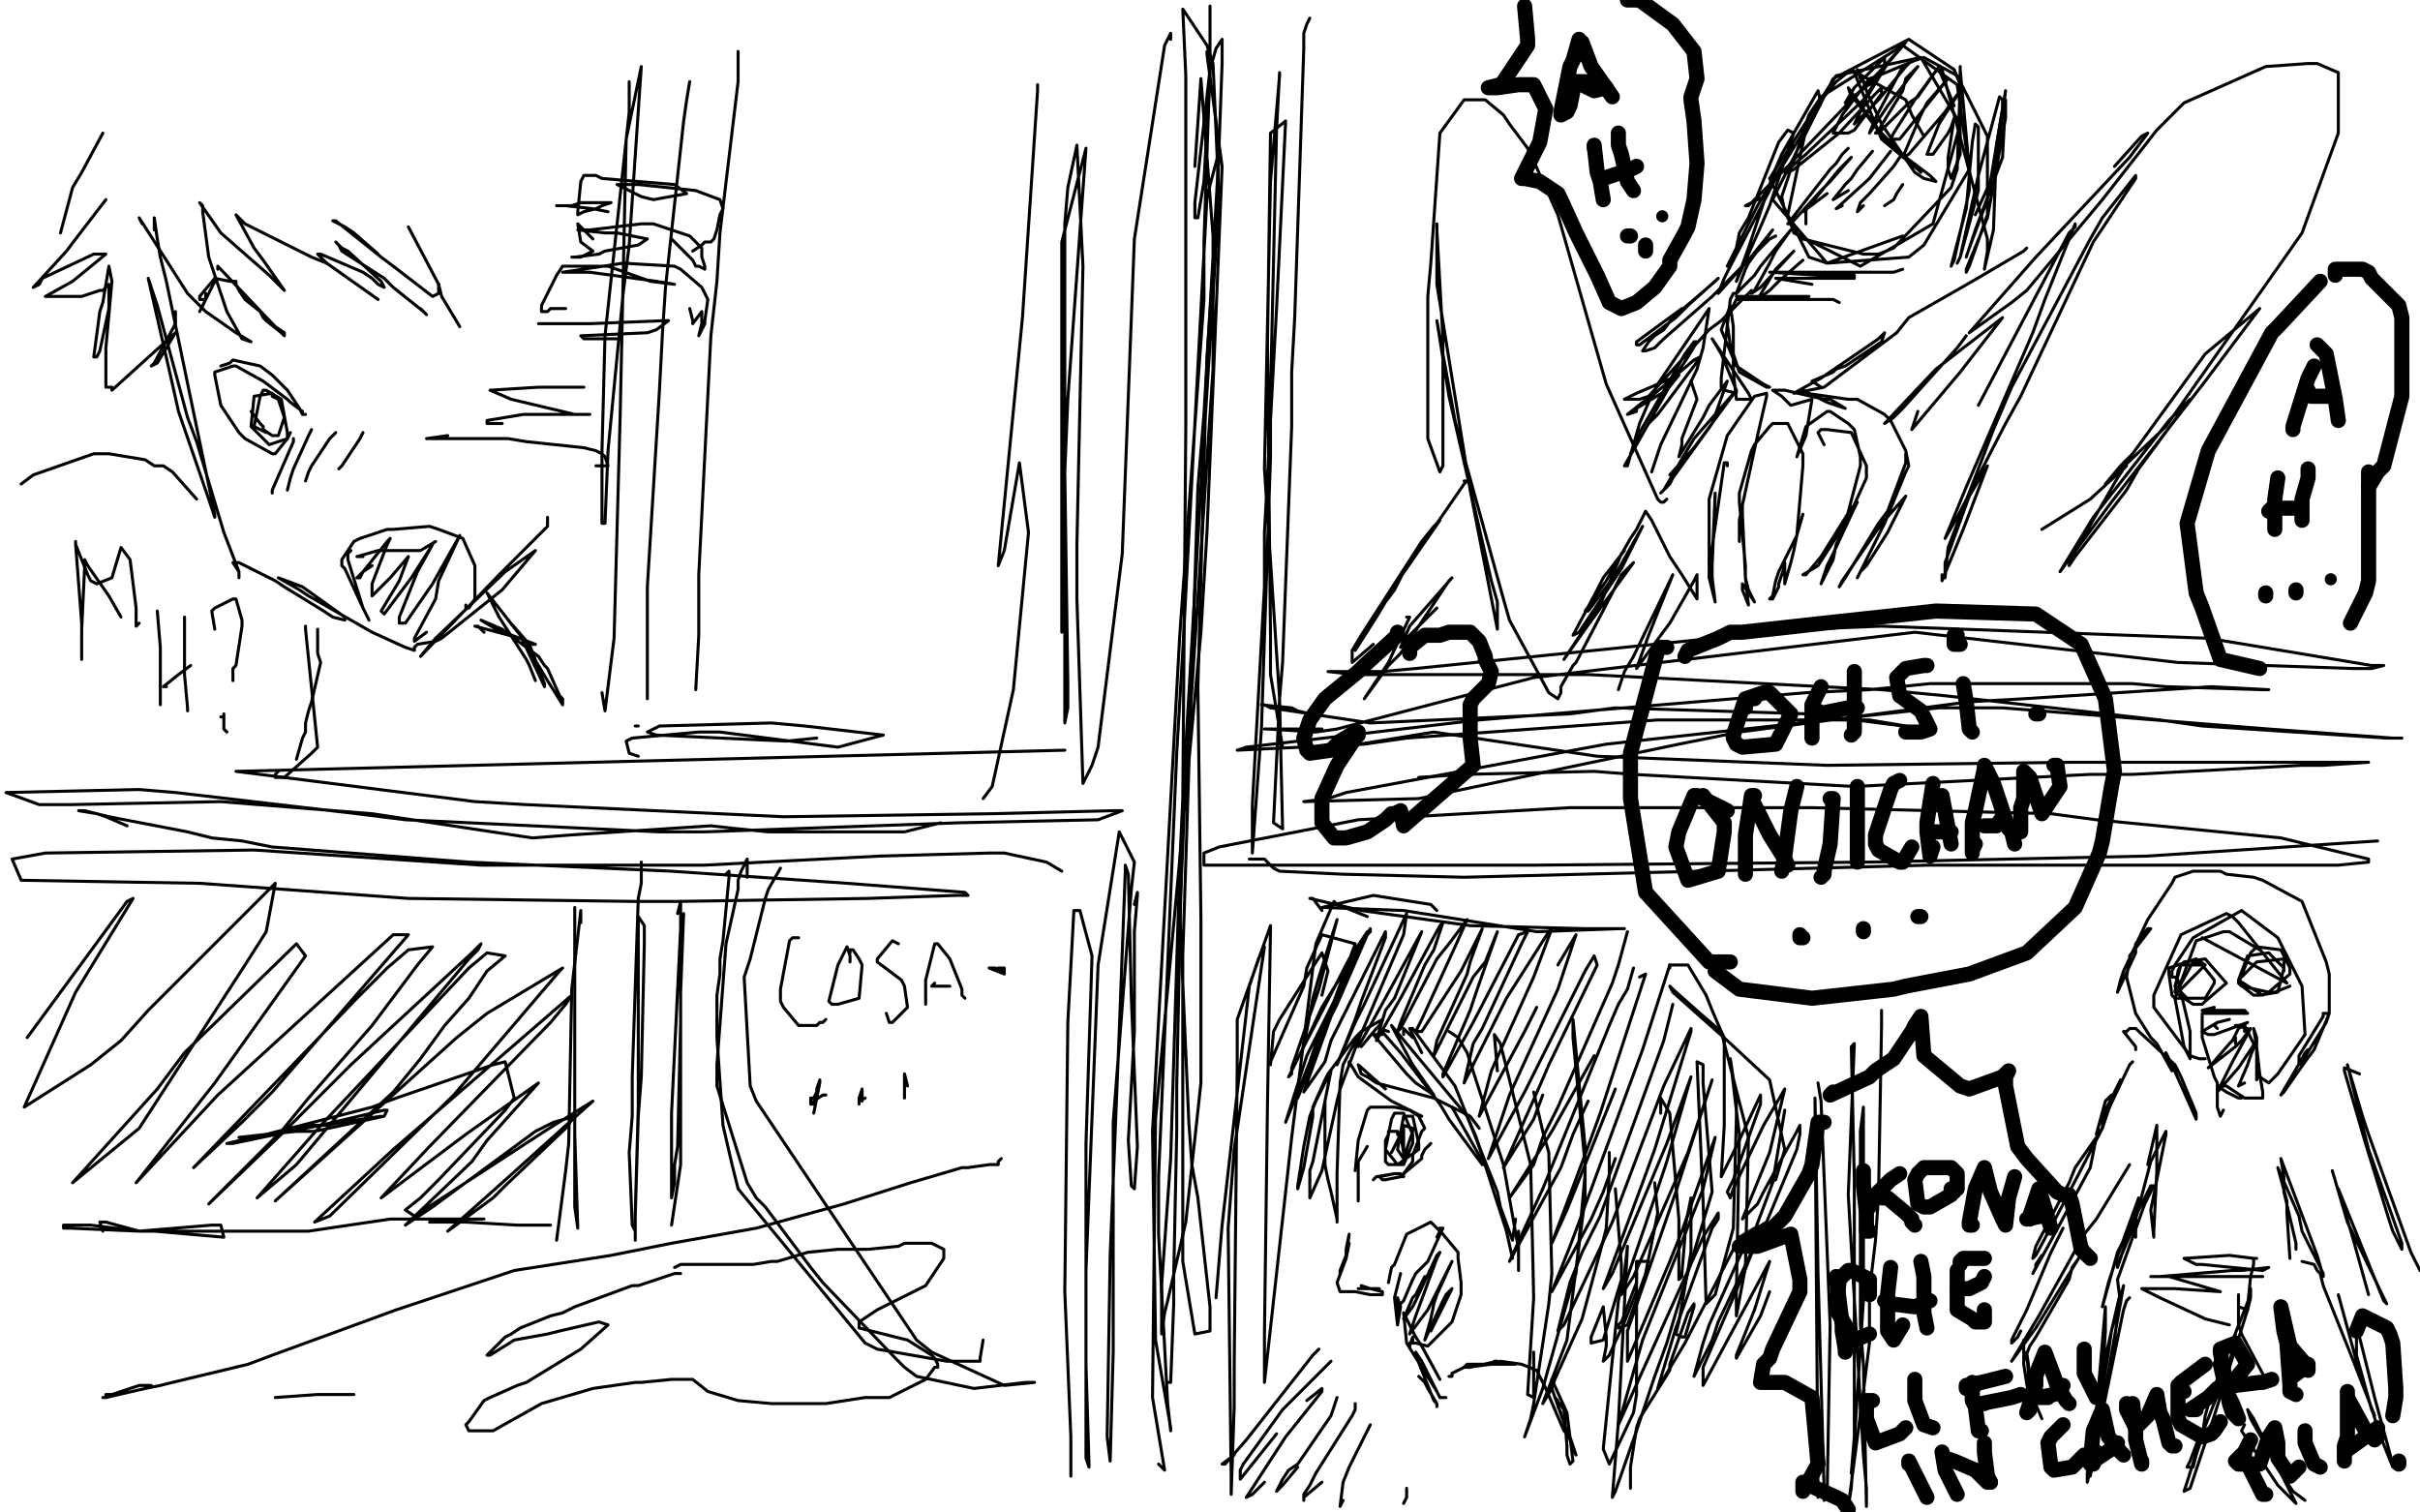 <?xml version="1.0" standalone="no"?>
<!DOCTYPE svg PUBLIC "-//W3C//DTD SVG 1.1//EN"
"http://www.w3.org/Graphics/SVG/1.1/DTD/svg11.dtd">

<svg width="800" height="500" version="1.1" xmlns="http://www.w3.org/2000/svg" xmlns:xlink="http://www.w3.org/1999/xlink" style="stroke-antialiasing: false"><desc>This SVG has been created on https://colorillo.com/</desc><rect x='0' y='0' width='800' height='500' style='fill: rgb(255,255,255); stroke-width:0' /><polyline points="208,27 208,33 208,33 208,37 208,37 200,111 200,111 199,149 199,149 199,158 199,158 199,173 199,173 200,173 201,149 206,97 208,81 212,22 207,46 205,138 203,211 200,235 199,229" style="fill: none; stroke: #000000; stroke-width: 1; stroke-linejoin: round; stroke-linecap: round; stroke-antialiasing: false; stroke-antialias: 0; opacity: 1.0"/>
<polyline points="179,107 178,107 178,107 195,107 195,107 220,106 220,106 221,106 221,106 217,109 217,109 214,110 192,111 193,112 196,112 205,112" style="fill: none; stroke: #000000; stroke-width: 1; stroke-linejoin: round; stroke-linecap: round; stroke-antialiasing: false; stroke-antialias: 0; opacity: 1.0"/>
<polyline points="187,102 182,102 182,102 181,103 181,103 179,103 179,103 179,101 179,101 184,91 184,91 186,88 186,88 187,88 201,88 215,93 223,94 217,93 195,90 186,90 206,87 223,88 225,89 232,95 234,99 233,106 233,107 231,111 232,107 232,103 229,107 229,106 228,102" style="fill: none; stroke: #000000; stroke-width: 1; stroke-linejoin: round; stroke-linecap: round; stroke-antialiasing: false; stroke-antialias: 0; opacity: 1.0"/>
<polyline points="196,79 191,74 191,74 192,80 192,80 196,83 196,83 192,85 192,85 191,85 190,85 189,85 190,85 198,84 200,83 211,81 214,79 204,77 200,77 191,76 192,76 195,76 212,74 216,74 228,78 232,82 232,84 232,85 233,88 233,89 231,88 230,88 229,86 228,85 222,79" style="fill: none; stroke: #000000; stroke-width: 1; stroke-linejoin: round; stroke-linecap: round; stroke-antialiasing: false; stroke-antialias: 0; opacity: 1.0"/>
<polyline points="201,70 196,69 196,69 187,68 187,68 185,68 185,68 184,68 189,68 192,67 202,67 199,68 197,69 193,70 191,71 191,70 192,60 193,58 197,58 199,59 211,60 223,61 227,64 216,66 212,65 204,61 211,61 230,63 238,66 239,69 238,71 237,76 236,79 235,80 233,80 232,81 229,83" style="fill: none; stroke: #000000; stroke-width: 1; stroke-linejoin: round; stroke-linecap: round; stroke-antialiasing: false; stroke-antialias: 0; opacity: 1.0"/>
<polyline points="148,144 141,145 141,145 163,145 163,145 168,145 168,145 174,146 174,146 193,148 193,148 197,149 199,150 200,151 201,154 200,154 199,154 197,154" style="fill: none; stroke: #000000; stroke-width: 1; stroke-linejoin: round; stroke-linecap: round; stroke-antialiasing: false; stroke-antialias: 0; opacity: 1.0"/>
<polyline points="166,140 162,140 162,140 161,140 161,140 161,139 161,139 173,137 173,137 177,137 177,137 195,137 195,137 190,137 169,132 162,129 178,128 193,128" style="fill: none; stroke: #000000; stroke-width: 1; stroke-linejoin: round; stroke-linecap: round; stroke-antialiasing: false; stroke-antialias: 0; opacity: 1.0"/>
<polyline points="47,74 46,72 46,72 62,97 62,97 65,100 65,100 68,103 68,103 78,110 78,110 83,113 80,112 75,103 69,85 67,70 67,68 66,67 73,77 89,91 94,96 87,86 84,82 78,71 81,74 103,85 108,87 125,99" style="fill: none; stroke: #000000; stroke-width: 1; stroke-linejoin: round; stroke-linecap: round; stroke-antialiasing: false; stroke-antialias: 0; opacity: 1.0"/>
<polyline points="51,76 51,72 51,72 52,79 52,79 53,85 53,85 55,93 55,93 66,146 66,146 71,170 71,171 69,165 59,136 57,127 49,92 52,101 62,138 65,146 74,176 79,189 79,190 79,191 79,190 79,189 77,186 79,186 91,192 94,194 107,202 110,204 114,205 114,204 100,194 92,191 99,195 102,197 123,209 134,214 137,215 137,214 138,213 144,212 146,211 166,195 177,182 167,189 144,211 139,217 165,190 181,174 181,171" style="fill: none; stroke: #000000; stroke-width: 1; stroke-linejoin: round; stroke-linecap: round; stroke-antialiasing: false; stroke-antialias: 0; opacity: 1.0"/>
<polyline points="73,121 76,120 76,120 77,119 77,119 86,121 86,121 90,124 90,124 94,128 95,129 99,135 100,137 101,137 100,137 100,136 96,133 95,132 87,126 78,121 77,121 71,123 71,124 73,134 79,143 81,145 90,150 91,150 95,145 96,143" style="fill: none; stroke: #000000; stroke-width: 1; stroke-linejoin: round; stroke-linecap: round; stroke-antialiasing: false; stroke-antialias: 0; opacity: 1.0"/>
<polyline points="83,136 86,140 86,140 87,141 87,141 87,142 87,142 90,144 90,144 92,144 92,144 94,138 94,138 92,132 90,131 90,130 84,131 83,141 89,147 95,145 95,143 93,132 88,129 87,129 86,131 84,141 86,142 88,143" style="fill: none; stroke: #000000; stroke-width: 1; stroke-linejoin: round; stroke-linecap: round; stroke-antialiasing: false; stroke-antialias: 0; opacity: 1.0"/>
<polyline points="72,89 72,88 72,88 91,108 91,108 94,110 94,110 94,111 93,110 88,106 87,105 86,103 81,99 79,96 78,94 78,93 77,93 76,93 71,92 66,98 66,99 68,99 68,97 68,99 66,103 67,101 68,99 71,93" style="fill: none; stroke: #000000; stroke-width: 1; stroke-linejoin: round; stroke-linecap: round; stroke-antialiasing: false; stroke-antialias: 0; opacity: 1.0"/>
<polyline points="108,87 105,84 105,84 106,84 106,84 120,90 120,90 123,92 123,92 124,93 124,93 125,94 125,94 127,95 127,95 126,93 115,83 113,82 112,81 111,80 112,81 113,83 127,92 130,95 140,103 141,104 139,102" style="fill: none; stroke: #000000; stroke-width: 1; stroke-linejoin: round; stroke-linecap: round; stroke-antialiasing: false; stroke-antialias: 0; opacity: 1.0"/>
<polyline points="125,84 117,77 117,77 114,75 114,75 110,73 110,73 111,73 126,85 130,88 143,98 145,97 145,94" style="fill: none; stroke: #000000; stroke-width: 1; stroke-linejoin: round; stroke-linecap: round; stroke-antialiasing: false; stroke-antialias: 0; opacity: 1.0"/>
<polyline points="135,75 145,94 146,98 152,108" style="fill: none; stroke: #000000; stroke-width: 1; stroke-linejoin: round; stroke-linecap: round; stroke-antialiasing: false; stroke-antialias: 0; opacity: 1.0"/>
<polyline points="58,103 58,105 58,105 58,107 58,107 51,120 51,120 50,121 50,121 52,120 52,120 58,110 37,129 37,128 36,128 35,128 35,115 37,93 36,88 34,100 33,103 31,118 32,118 33,116 36,102 36,94 35,95 34,96 33,96 27,98 25,98 17,98 15,98 24,93 35,84 31,84 14,92 13,94 11,95 22,83 25,79 35,66" style="fill: none; stroke: #000000; stroke-width: 1; stroke-linejoin: round; stroke-linecap: round; stroke-antialiasing: false; stroke-antialias: 0; opacity: 1.0"/>
<polyline points="20,77 24,62 24,62 27,57 27,57 34,44 34,44" style="fill: none; stroke: #000000; stroke-width: 1; stroke-linejoin: round; stroke-linecap: round; stroke-antialiasing: false; stroke-antialias: 0; opacity: 1.0"/>
<polyline points="116,182 115,183 115,183 115,185 115,185 120,201 120,201 121,203 121,203 122,205 122,205 120,201 120,201 114,188 113,187 113,185 117,179 119,178 128,175 130,175 142,174 145,175 153,178 157,187 157,188 157,198 155,201 154,201 154,200" style="fill: none; stroke: #000000; stroke-width: 1; stroke-linejoin: round; stroke-linecap: round; stroke-antialiasing: false; stroke-antialias: 0; opacity: 1.0"/>
<polyline points="120,184 118,184 118,184 125,182 125,182 138,182 138,182 139,182 139,182 144,179 144,179" style="fill: none; stroke: #000000; stroke-width: 1; stroke-linejoin: round; stroke-linecap: round; stroke-antialiasing: false; stroke-antialias: 0; opacity: 1.0"/>
<polyline points="123,187 120,189 120,189 118,191 118,191 119,191 119,191 120,189 120,189 128,179 128,179 129,178 129,178 128,180 128,180 123,193 123,197 129,191 135,184 132,192 126,202 127,203 136,191 143,180 138,189 132,204 132,206 134,206 143,193 152,177 145,192 144,198 137,211 137,212 141,209" style="fill: none; stroke: #000000; stroke-width: 1; stroke-linejoin: round; stroke-linecap: round; stroke-antialiasing: false; stroke-antialias: 0; opacity: 1.0"/>
<polyline points="97,145 97,146 97,146 90,162 90,162 90,163 90,163" style="fill: none; stroke: #000000; stroke-width: 1; stroke-linejoin: round; stroke-linecap: round; stroke-antialiasing: false; stroke-antialias: 0; opacity: 1.0"/>
<polyline points="103,142 102,144 102,144 97,155 97,155 96,158 96,158 95,162 95,162" style="fill: none; stroke: #000000; stroke-width: 1; stroke-linejoin: round; stroke-linecap: round; stroke-antialiasing: false; stroke-antialias: 0; opacity: 1.0"/>
<polyline points="111,143 109,145 109,145 103,154 103,154 102,156 102,156 101,159 101,159" style="fill: none; stroke: #000000; stroke-width: 1; stroke-linejoin: round; stroke-linecap: round; stroke-antialiasing: false; stroke-antialias: 0; opacity: 1.0"/>
<polyline points="120,143 119,145 119,145 113,154 113,154 112,155 112,155" style="fill: none; stroke: #000000; stroke-width: 1; stroke-linejoin: round; stroke-linecap: round; stroke-antialiasing: false; stroke-antialias: 0; opacity: 1.0"/>
<polyline points="210,240 211,240 211,240" style="fill: none; stroke: #000000; stroke-width: 1; stroke-linejoin: round; stroke-linecap: round; stroke-antialiasing: false; stroke-antialias: 0; opacity: 1.0"/>
<polyline points="228,27 227,33 227,33 226,40 226,40 220,95 220,95 219,110 219,110 218,129 218,129 214,194 214,194 214,206 214,206 214,216 214,231" style="fill: none; stroke: #000000; stroke-width: 1; stroke-linejoin: round; stroke-linecap: round; stroke-antialiasing: false; stroke-antialias: 0; opacity: 1.0"/>
<polyline points="244,17 244,21 244,21 244,27 244,27 238,77 238,77 237,93 237,93 235,111 235,111 231,190 231,190 231,201 231,201 231,210 230,228" style="fill: none; stroke: #000000; stroke-width: 1; stroke-linejoin: round; stroke-linecap: round; stroke-antialiasing: false; stroke-antialias: 0; opacity: 1.0"/>
<polyline points="211,250 208,249 208,249 207,245 207,245 209,244 209,244 231,242 231,242 238,242 238,242 277,247 292,243 266,240 255,239 218,240 214,242 217,243 260,245 270,244" style="fill: none; stroke: #000000; stroke-width: 1; stroke-linejoin: round; stroke-linecap: round; stroke-antialiasing: false; stroke-antialias: 0; opacity: 1.0"/>
<polyline points="343,28 343,30 343,30 338,105 338,105 330,187 330,187 332,182 332,182 337,153 340,176 335,228 328,260 325,264" style="fill: none; stroke: #000000; stroke-width: 1; stroke-linejoin: round; stroke-linecap: round; stroke-antialiasing: false; stroke-antialias: 0; opacity: 1.0"/>
<polyline points="311,272 299,275 299,275 290,275 290,275 254,275 254,275 244,274 244,274 235,273 235,273 189,276 189,276 176,277 176,277 123,269 73,265 23,266 13,266 2,262 46,261 58,262 118,269 134,271 218,275 233,275 317,272 363,271 371,268 368,268 328,269 259,270 174,266 157,265 78,255 352,248" style="fill: none; stroke: #000000; stroke-width: 1; stroke-linejoin: round; stroke-linecap: round; stroke-antialiasing: false; stroke-antialias: 0; opacity: 1.0"/>
<polyline points="160,209 158,207 158,207 157,207 157,207 172,211 172,211 174,212 174,212 175,213 175,213 176,213 176,213 177,213 177,213 164,208 159,205 166,208 178,217 180,220 181,221 185,230 186,231 186,233 181,225 172,210 168,205 175,213 180,226 180,227 172,210 161,196 165,204 174,218 175,220 177,225" style="fill: none; stroke: #000000; stroke-width: 1; stroke-linejoin: round; stroke-linecap: round; stroke-antialiasing: false; stroke-antialias: 0; opacity: 1.0"/>
<polyline points="42,273 35,270 35,270 32,269 32,269 26,268 26,268 28,268 28,268 32,269 32,269 36,270 36,270 62,275 62,275 70,277 80,278 90,280 155,285 222,288 280,292 319,295 320,296 316,296 287,297 224,298 210,298 135,297 66,292 7,291 4,284 15,282 84,281 159,286 233,286 291,283 327,282 332,282 346,285 351,288" style="fill: none; stroke: #000000; stroke-width: 1; stroke-linejoin: round; stroke-linecap: round; stroke-antialiasing: false; stroke-antialias: 0; opacity: 1.0"/>
<polyline points="375,299 376,295 376,295 376,296 376,296 375,308 375,308 375,341 375,341 373,377 374,392 375,393 376,379 374,330 373,289 372,286 372,288 370,341 367,415 366,475 367,483 368,447 368,371 374,294 375,285 370,275 363,319 359,420 359,478 359,482 360,485 360,484 359,451 359,378 361,316 357,301 355,301 353,338 352,427 354,475 354,480 354,488" style="fill: none; stroke: #000000; stroke-width: 1; stroke-linejoin: round; stroke-linecap: round; stroke-antialiasing: false; stroke-antialias: 0; opacity: 1.0"/>
<polyline points="117,461 109,461 109,461 105,461 105,461 91,462 91,462" style="fill: none; stroke: #000000; stroke-width: 1; stroke-linejoin: round; stroke-linecap: round; stroke-antialiasing: false; stroke-antialias: 0; opacity: 1.0"/>
<polyline points="50,458 46,458 46,458 37,461 37,461 35,461 35,461 35,462 35,462 34,462 34,462 35,462 48,459 53,458 57,457 82,451 90,448 131,433 170,420 202,415 207,414 222,411 250,406 279,398 301,391 318,386 320,386 327,385 328,385 330,385 330,384 331,383" style="fill: none; stroke: #000000; stroke-width: 1; stroke-linejoin: round; stroke-linecap: round; stroke-antialiasing: false; stroke-antialias: 0; opacity: 1.0"/>
<polyline points="225,421 223,421 223,421 211,425 211,425 209,425 209,425 190,432 190,432 186,434 186,434 182,435 182,435 172,439 169,441 167,442 161,448 162,448 170,443 181,441 185,440 198,437 201,438 192,446 174,457 171,458 162,462 160,463 155,470 154,471 155,473 163,473 179,464 196,459 210,457 212,457 222,456 229,456 234,460 244,463 255,464 257,464 273,464 286,462 294,462 302,458 306,456 309,452 310,452 310,451 309,449 308,448 300,443 288,440 284,439 284,437 290,433 306,425 310,419 312,416 312,413 308,411 299,411 297,412 287,413 279,413 277,413 267,414 257,417 255,417 249,418 239,418 234,418 233,418 230,418 229,418 225,418 223,419" style="fill: none; stroke: #000000; stroke-width: 1; stroke-linejoin: round; stroke-linecap: round; stroke-antialiasing: false; stroke-antialias: 0; opacity: 1.0"/>
<polyline points="212,285 212,287 212,287 212,292 212,292 211,297 211,297 209,356 209,356 209,369 209,369 208,381 208,381 209,405 209,405 210,407 210,407 210,402 211,369 212,356 213,312 213,306 211,303 211,308 211,354 211,366 210,401 210,407 210,410 210,407" style="fill: none; stroke: #000000; stroke-width: 1; stroke-linejoin: round; stroke-linecap: round; stroke-antialiasing: false; stroke-antialias: 0; opacity: 1.0"/>
<polyline points="224,302 225,298 225,298 225,307 222,368 222,396 223,391 223,385 224,379 225,338 225,328 226,302 225,321 225,375 225,385 222,405" style="fill: none; stroke: #000000; stroke-width: 1; stroke-linejoin: round; stroke-linecap: round; stroke-antialiasing: false; stroke-antialias: 0; opacity: 1.0"/>
<polyline points="190,300 190,311 190,311 190,318 190,318 190,375 190,375 191,406 191,406 190,399 190,399 190,394 190,394 190,354" style="fill: none; stroke: #000000; stroke-width: 1; stroke-linejoin: round; stroke-linecap: round; stroke-antialiasing: false; stroke-antialias: 0; opacity: 1.0"/>
<polyline points="192,305 192,301 192,301 189,327 189,327 188,378 188,378 187,387 184,410" style="fill: none; stroke: #000000; stroke-width: 1; stroke-linejoin: round; stroke-linecap: round; stroke-antialiasing: false; stroke-antialias: 0; opacity: 1.0"/>
<polyline points="182,405 171,405 171,405 154,404 154,404 150,404 150,404 142,404 142,404 151,403 151,403 154,403 156,403 160,403 159,403 151,403 148,403 129,403 102,407 98,407 73,407 70,407 51,407 46,407 30,405 21,405 21,406 23,406 46,407 70,405 73,405 74,409 51,407 46,407 35,404 33,404 34,407" style="fill: none; stroke: #000000; stroke-width: 1; stroke-linejoin: round; stroke-linecap: round; stroke-antialiasing: false; stroke-antialias: 0; opacity: 1.0"/>
<polyline points="126,369 113,371 113,371 108,372 108,372 101,372 101,372 75,378 75,378 77,378 77,378 101,373 101,373 106,372 127,367 128,367 127,369 104,374 98,374 79,376 88,375 123,366 131,363 163,352 167,351 170,363 167,367 145,390 139,396 134,400 137,402 180,374 196,364 166,391 148,407 163,396 167,392 187,373 190,369 183,371 177,374 143,399 134,405 156,384 161,377 178,358 154,375 126,396 142,379 182,338 187,332 189,329 130,380 104,404 109,402 150,362 185,321 186,320 161,335 151,343 91,397 130,361 139,350 147,339 155,330 161,321 167,316 161,315 155,320 107,371 85,396 98,385 155,317 158,314 159,312 156,315 116,352 94,374 69,398 93,374 102,363 123,339 138,319 143,313 135,314 128,320 118,330 64,386 80,371 90,361 135,309 130,309 72,362 45,391 71,358 101,316 98,312 61,348 52,360 24,391 46,373 81,319 88,308 91,292 49,334 40,344 30,352 8,366 25,328 44,297 42,298 9,343" style="fill: none; stroke: #000000; stroke-width: 1; stroke-linejoin: round; stroke-linecap: round; stroke-antialiasing: false; stroke-antialias: 0; opacity: 1.0"/>
<polyline points="65,165 57,156 57,156 54,154 54,154 51,154 51,154 48,152 48,152 36,150 36,150 31,150 31,150 11,157 7,160" style="fill: none; stroke: #000000; stroke-width: 1; stroke-linejoin: round; stroke-linecap: round; stroke-antialiasing: false; stroke-antialias: 0; opacity: 1.0"/>
<polyline points="92,255 91,256 91,256 91,257 91,257 94,257 94,257 103,249 103,249 105,247 105,247 101,208 101,208 101,207" style="fill: none; stroke: #000000; stroke-width: 1; stroke-linejoin: round; stroke-linecap: round; stroke-antialiasing: false; stroke-antialias: 0; opacity: 1.0"/>
<polyline points="105,208 105,209 105,209 105,212 105,212 105,214 105,214 105,216 105,216 106,219 106,219 103,232 103,232 102,235 102,235 101,239 101,242 100,244 98,251" style="fill: none; stroke: #000000; stroke-width: 1; stroke-linejoin: round; stroke-linecap: round; stroke-antialiasing: false; stroke-antialias: 0; opacity: 1.0"/>
<polyline points="40,204 36,197 36,197 29,187 29,187 28,185 28,185 28,187 28,187 27,208 27,218 27,206 25,180 25,179 25,180 29,190 30,192 32,193 37,191 40,181 43,185 45,201 45,204 45,207 46,206" style="fill: none; stroke: #000000; stroke-width: 1; stroke-linejoin: round; stroke-linecap: round; stroke-antialiasing: false; stroke-antialias: 0; opacity: 1.0"/>
<polyline points="52,202 53,214 53,214 53,218 53,218 53,232 53,232 53,233 53,233 53,232 53,232" style="fill: none; stroke: #000000; stroke-width: 1; stroke-linejoin: round; stroke-linecap: round; stroke-antialiasing: false; stroke-antialias: 0; opacity: 1.0"/>
<polyline points="61,204 61,208 61,208 61,223 61,223 62,234 62,234 62,235 62,235" style="fill: none; stroke: #000000; stroke-width: 1; stroke-linejoin: round; stroke-linecap: round; stroke-antialiasing: false; stroke-antialias: 0; opacity: 1.0"/>
<polyline points="55,227 54,227 54,227 59,223 59,223 63,220 63,220" style="fill: none; stroke: #000000; stroke-width: 1; stroke-linejoin: round; stroke-linecap: round; stroke-antialiasing: false; stroke-antialias: 0; opacity: 1.0"/>
<polyline points="71,208 70,202 70,202 71,201 71,201 77,198 77,198 78,198 78,198 80,205 80,205 80,207 80,207 78,220 78,220 77,221 77,224 77,225" style="fill: none; stroke: #000000; stroke-width: 1; stroke-linejoin: round; stroke-linecap: round; stroke-antialiasing: false; stroke-antialias: 0; opacity: 1.0"/>
<polyline points="75,242 74,241 74,241 74,240 74,239 74,238 74,237 74,236 74,237 73,237" style="fill: none; stroke: #000000; stroke-width: 1; stroke-linejoin: round; stroke-linecap: round; stroke-antialiasing: false; stroke-antialias: 0; opacity: 1.0"/>
<polyline points="240,289 241,288 241,288 241,289 241,289 241,290 241,290 239,311 239,311 238,317 238,317 238,322 238,322 237,329 237,329 237,336 237,336 237,343 239,372 242,385 244,393 286,444 290,446 313,450 317,450 324,450 324,449 325,443" style="fill: none; stroke: #000000; stroke-width: 1; stroke-linejoin: round; stroke-linecap: round; stroke-antialiasing: false; stroke-antialias: 0; opacity: 1.0"/>
<polyline points="264,310 263,310 263,310 262,310 262,310 261,311 261,311 258,327 258,327 258,329 258,329 258,331 258,331 259,333 259,333 264,339 264,339 265,339 266,339 270,339 271,338 272,338 273,337" style="fill: none; stroke: #000000; stroke-width: 1; stroke-linejoin: round; stroke-linecap: round; stroke-antialiasing: false; stroke-antialias: 0; opacity: 1.0"/>
<polyline points="281,318 281,316 281,316 280,313 280,313 277,319 277,319 274,331 274,331 275,332 275,332 277,332 284,330 285,319 284,317 282,314 281,314 281,315" style="fill: none; stroke: #000000; stroke-width: 1; stroke-linejoin: round; stroke-linecap: round; stroke-antialiasing: false; stroke-antialias: 0; opacity: 1.0"/>
<polyline points="293,335 294,338 294,338 295,338 295,338 300,333 300,333 299,326 299,326 298,324 298,324 290,318 290,317 295,311 297,312" style="fill: none; stroke: #000000; stroke-width: 1; stroke-linejoin: round; stroke-linecap: round; stroke-antialiasing: false; stroke-antialias: 0; opacity: 1.0"/>
<polyline points="306,332 306,327 306,327 306,324 306,324 309,312 309,312 310,312 310,312 314,317 318,327 318,329 319,330" style="fill: none; stroke: #000000; stroke-width: 1; stroke-linejoin: round; stroke-linecap: round; stroke-antialiasing: false; stroke-antialias: 0; opacity: 1.0"/>
<polyline points="309,325 308,326 308,326 309,326 309,326 313,326 313,326 314,326 314,326" style="fill: none; stroke: #000000; stroke-width: 1; stroke-linejoin: round; stroke-linecap: round; stroke-antialiasing: false; stroke-antialias: 0; opacity: 1.0"/>
<polyline points="332,321 332,320 332,320 330,320 330,320 331,321 331,321 332,321 332,322 329,320 327,320 332,322" style="fill: none; stroke: #000000; stroke-width: 1; stroke-linejoin: round; stroke-linecap: round; stroke-antialiasing: false; stroke-antialias: 0; opacity: 1.0"/>
<polyline points="273,362 272,362 272,362 269,364 269,364 269,365 269,365 268,365 268,365 268,364 268,363 269,363 270,361 270,360 271,357 271,358 269,368" style="fill: none; stroke: #000000; stroke-width: 1; stroke-linejoin: round; stroke-linecap: round; stroke-antialiasing: false; stroke-antialias: 0; opacity: 1.0"/>
<polyline points="286,363 284,364 284,364 284,365 284,365 284,363 285,360 285,363 285,364" style="fill: none; stroke: #000000; stroke-width: 1; stroke-linejoin: round; stroke-linecap: round; stroke-antialiasing: false; stroke-antialias: 0; opacity: 1.0"/>
<polyline points="299,361 299,360 299,360 299,362 299,362 299,363 299,363 299,361 299,355 300,359" style="fill: none; stroke: #000000; stroke-width: 1; stroke-linejoin: round; stroke-linecap: round; stroke-antialiasing: false; stroke-antialias: 0; opacity: 1.0"/>
<polyline points="247,290 247,285 247,285 247,284 247,284 245,288 245,288 244,291 244,291 244,294 244,294 240,312 237,352 237,359 247,391 250,396 253,399 268,419 272,424 296,449 299,452 303,455 322,459 339,457 341,457 342,457 332,458 308,447 303,443 250,364 248,359 246,323 248,317 253,297 254,294 258,287" style="fill: none; stroke: #000000; stroke-width: 1; stroke-linejoin: round; stroke-linecap: round; stroke-antialiasing: false; stroke-antialias: 0; opacity: 1.0"/>
<polyline points="387,13 387,11 387,11 385,15 385,15 375,79 375,79 371,183 371,183 363,247 363,247 361,253 358,259 356,198 356,180 358,88 356,48 353,62 352,74 352,146 352,235 352,239 353,234 353,226 352,156 353,132 359,49 351,80 351,209" style="fill: none; stroke: #000000; stroke-width: 1; stroke-linejoin: round; stroke-linecap: round; stroke-antialiasing: false; stroke-antialias: 0; opacity: 1.0"/>
<polyline points="395,55 397,26 397,26 401,78 401,78 401,99 401,99 401,122 401,122 394,228 394,228 392,254 392,254 391,280 390,302 393,371 394,385 396,396 400,432 400,437 400,440 395,441 391,417 391,406 391,316 396,161 398,137 403,50 399,65 391,215 389,249 383,389 383,408 386,464 387,473 387,472 382,443 381,374 390,210 398,99 398,80 400,22 400,18 399,17 399,18 404,55 399,176 397,209 382,370 381,462 385,486 383,484" style="fill: none; stroke: #000000; stroke-width: 1; stroke-linejoin: round; stroke-linecap: round; stroke-antialiasing: false; stroke-antialias: 0; opacity: 1.0"/>
<polyline points="400,8 400,3 400,3 400,2 400,2 400,6 400,6 400,10 400,10 400,16 400,16 400,24 400,24 398,60 398,60 397,66 396,72 395,72 395,67 400,23 402,16 404,13 404,21 402,75 399,118 396,227 397,304 397,348 397,358 392,404 386,430 385,434 384,441 384,425 387,383 390,286 391,264 397,161 403,66 401,21 399,15 391,3 392,25 392,39 392,141 391,264 389,359 389,374 388,422 388,431 387,457 386,457" style="fill: none; stroke: #000000; stroke-width: 1; stroke-linejoin: round; stroke-linecap: round; stroke-antialiasing: false; stroke-antialias: 0; opacity: 1.0"/>
<polyline points="433,6 432,8 432,8 431,11 431,11 431,16 431,16 428,105 428,105 427,123 427,123 427,141 427,141 424,219 424,219 423,231 421,272 424,274 423,231 418,155 420,60 423,25 423,24 422,43 420,130 420,151 417,241 414,282 414,266 418,194 418,176 422,102 425,40 420,44 419,114 420,210 420,223 424,247" style="fill: none; stroke: #000000; stroke-width: 1; stroke-linejoin: round; stroke-linecap: round; stroke-antialiasing: false; stroke-antialias: 0; opacity: 1.0"/>
<polyline points="433,236 429,235 429,235 427,234 427,234 417,233 417,233 418,233 418,233 420,234 420,234 453,239 453,239 519,236 534,234 598,236 629,240 630,240 618,238 563,238 548,238 465,244 451,246 409,248 412,247 489,238 597,229 618,228 638,226 705,226 716,227 748,228 750,228 731,227 669,231 651,232 575,242 555,246 469,264 431,265 439,264 445,262 531,246 641,234 662,234 750,241 791,244 794,244 789,244 728,240 714,238 643,230 622,228 525,223 508,223 453,223 448,223 439,222 457,222 468,221 596,208 622,207 730,211 784,220 788,220 784,221 778,221 720,219 633,209 507,224 442,241 435,242 419,241 418,241 419,241 420,241 437,241" style="fill: none; stroke: #000000; stroke-width: 1; stroke-linejoin: round; stroke-linecap: round; stroke-antialiasing: false; stroke-antialias: 0; opacity: 1.0"/>
<polyline points="571,154 571,153 571,153 570,153 570,153 566,181 566,181 565,185 565,185 565,187 565,187 565,189 565,189 566,188 566,188 566,186 567,163 567,164 566,187 566,191 567,199 565,191 565,171 565,165 571,144 580,131 584,130 584,131 581,144 576,167 575,172 575,179 575,175 576,172 576,169 576,167 576,170 577,191 578,195 580,199 576,193 576,195 578,200 577,191 577,187 575,166 575,163 579,149 580,147 585,141 586,140 590,140 591,140 596,150 596,154 594,177 593,182 592,186 590,193 590,187 590,186 590,187 588,193 588,194 586,198 585,198 586,197 587,192 588,189 594,177 596,170" style="fill: none; stroke: #000000; stroke-width: 1; stroke-linejoin: round; stroke-linecap: round; stroke-antialiasing: false; stroke-antialias: 0; opacity: 1.0"/>
<polyline points="603,147 601,143 601,143 602,142 602,142 604,142 604,142 612,143 612,143 617,154 617,154 617,158 607,180 606,185 602,193 604,187 606,183 613,168 614,166 612,168 602,184 597,190 596,190 601,187 610,173 615,154 615,151 613,142 611,140 605,136 604,136 597,141 594,151 597,144 599,132 592,134 589,131 586,129 588,129 590,129 603,132 605,132 610,135 604,133 602,132 596,129 597,130 611,132 614,132 623,137 625,139 630,149 631,154 630,156 623,173 621,177 614,191 615,189 617,187 624,176 630,164 623,172 620,176 609,192 608,194 610,191 621,173 624,169 630,153 630,150" style="fill: none; stroke: #000000; stroke-width: 1; stroke-linejoin: round; stroke-linecap: round; stroke-antialiasing: false; stroke-antialias: 0; opacity: 1.0"/>
<polyline points="602,128 599,126 599,126 606,123 606,123 607,122 607,122 610,121 610,121 622,113 622,113 623,110 623,110 621,112 602,125 593,130 603,128 627,110 631,105 652,93 669,83 670,82" style="fill: none; stroke: #000000; stroke-width: 1; stroke-linejoin: round; stroke-linecap: round; stroke-antialiasing: false; stroke-antialias: 0; opacity: 1.0"/>
<polyline points="634,136 632,142 632,142 648,123 648,123 662,105 662,105 640,122 623,140 626,138 629,135 647,115 650,111" style="fill: none; stroke: #000000; stroke-width: 1; stroke-linejoin: round; stroke-linecap: round; stroke-antialiasing: false; stroke-antialias: 0; opacity: 1.0"/>
<polyline points="699,55 708,45 708,45 710,44 710,44 704,52 704,52 673,85 673,85 651,110 651,110 665,100 670,96 695,66 713,43 722,34 749,22 763,21 766,21 773,24 773,44 761,77 754,87 716,141 696,160 701,154 705,150 729,117 747,102 729,126 698,166 681,189 692,171 717,139 724,132 707,155 703,162 686,184 684,187 685,184 700,158 702,155 703,154 691,165 675,175" style="fill: none; stroke: #000000; stroke-width: 1; stroke-linejoin: round; stroke-linecap: round; stroke-antialiasing: false; stroke-antialias: 0; opacity: 1.0"/>
<polyline points="654,134 684,77 684,77 686,75 686,75 686,74 686,74 676,99 676,99 672,110 672,110 650,161 650,161 643,178 647,171 663,140 668,131 692,80 706,59 706,58 695,72 691,79 665,128 659,142 644,181 643,191 643,186 651,164 657,154 649,175 642,192 642,190" style="fill: none; stroke: #000000; stroke-width: 1; stroke-linejoin: round; stroke-linecap: round; stroke-antialiasing: false; stroke-antialias: 0; opacity: 1.0"/>
<polyline points="551,165 550,166 550,166 549,166 549,166 548,165 548,165 531,127 531,127 517,78 517,78 515,71 506,51 505,49 499,41 497,38 491,33 490,33 484,33 476,44 473,87 472,98 472,145 476,156 477,154 477,112 475,76 475,74 475,94 486,162 495,208 495,199 493,192 479,131 475,106 481,139 484,151 497,198 499,205 512,229 515,231 516,229 516,227 520,220 521,219 533,196 536,190 540,186 524,208 517,218 525,206 529,200 536,183 537,182 530,191 528,195 520,210 522,209 536,188 542,176 543,174 534,190 525,202 524,202 531,192 539,178 541,175 542,173 544,169 546,172 552,184 554,187 556,190 561,198 561,196 561,190 560,192 552,206 549,210 541,221 545,210 553,190 540,217 537,222 535,228" style="fill: none; stroke: #000000; stroke-width: 1; stroke-linejoin: round; stroke-linecap: round; stroke-antialiasing: false; stroke-antialias: 0; opacity: 1.0"/>
<polyline points="546,156 549,147 549,147 561,122 561,122 563,115 563,115 565,102 565,102 548,127 548,127 545,133 542,140 538,154 537,154 541,147 554,124 558,118 561,113 560,113 557,117 542,143 541,145 539,150 545,140 548,137 560,121 562,118 560,119 546,131 543,133 538,137 541,136 541,135 551,129 555,124 541,130 537,132 542,132 545,131 565,109 569,106 576,99 577,98 579,96" style="fill: none; stroke: #000000; stroke-width: 1; stroke-linejoin: round; stroke-linecap: round; stroke-antialiasing: false; stroke-antialias: 0; opacity: 1.0"/>
<polyline points="484,159 485,159 485,159 484,160 484,160 464,189 464,189 461,195 461,195 458,199 458,199 455,204 455,204 448,215 448,215 458,198 476,172 474,174 470,179 450,210 447,215 447,219 454,213" style="fill: none; stroke: #000000; stroke-width: 1; stroke-linejoin: round; stroke-linecap: round; stroke-antialiasing: false; stroke-antialias: 0; opacity: 1.0"/>
<polyline points="465,204 466,204 466,204 459,219 451,231 459,220 463,216 479,192 480,191 466,207 463,214 465,211 475,201" style="fill: none; stroke: #000000; stroke-width: 1; stroke-linejoin: round; stroke-linecap: round; stroke-antialiasing: false; stroke-antialias: 0; opacity: 1.0"/>
<polyline points="556,102 541,113 541,113 541,114 541,114 542,114 542,114 554,105 554,105 558,101 558,101 568,92 568,92 567,93 553,105 550,109 547,111 545,113 543,116 544,116 547,115 550,112 566,98 571,93 585,79 587,78" style="fill: none; stroke: #000000; stroke-width: 1; stroke-linejoin: round; stroke-linecap: round; stroke-antialiasing: false; stroke-antialias: 0; opacity: 1.0"/>
<polyline points="597,74 597,69 597,69" style="fill: none; stroke: #000000; stroke-width: 1; stroke-linejoin: round; stroke-linecap: round; stroke-antialiasing: false; stroke-antialias: 0; opacity: 1.0"/>
<polyline points="636,45 632,38 632,38 630,33 630,33 612,23 612,23 607,27 607,27 603,32 603,32 598,38 598,38 589,65 589,65 590,70 593,76 596,79 616,84 621,84 626,82 645,62 647,56 648,28 646,23 631,13 606,26 586,66 604,87 631,85 636,81 651,56 647,28 629,15 602,32 598,38 591,71 593,77 615,88 639,74 648,41 635,19 607,25 585,59 598,85 604,87 629,78" style="fill: none; stroke: #000000; stroke-width: 1; stroke-linejoin: round; stroke-linecap: round; stroke-antialiasing: false; stroke-antialias: 0; opacity: 1.0"/>
<polyline points="613,24 622,46 622,46 634,56 634,56 635,57 635,57 633,55 633,55 621,43 621,43 611,29 612,32 614,34 623,46 626,49 638,58 640,60 636,59 633,57 622,41 617,30 616,27 614,23 615,26 616,27 618,28 623,22 623,19 613,29 610,34 619,27 621,24 630,14 624,21 616,34 615,37 613,41 621,33 630,22 631,21 629,22 620,39 618,44 622,38 624,35 634,22 630,26 629,30 621,43 620,44 621,44 631,34 634,32 641,22 633,33 626,44 625,46 628,46 640,31 644,26 637,34 635,38 629,52 631,51 643,37 645,34 648,30 641,41 637,51 639,51 644,44 645,42 646,39 644,52 644,56 645,59 648,51 648,47 648,22 648,23 651,56 651,63 646,86 645,88 650,69 652,47 653,41 654,42 654,63 648,85 647,87 648,85 654,58 661,32 662,33 662,36 657,66 651,82 650,85 653,76 662,52 663,33 663,39 657,72 650,89 650,90 651,88 657,71 657,45 647,25 636,19 633,20 621,25 618,26 609,38 606,44 611,44 613,43 622,31 622,29 620,31 608,44 593,56 591,57 590,57 597,51 616,33 618,30 623,22 613,32 591,55 578,68 577,68 583,65 599,39 602,34 601,30 589,51 586,58 578,82 574,93 582,75 585,68 593,44 591,43 588,47 578,72 575,77 574,82 571,88 581,68 593,48 586,61 572,88 570,92 568,97 578,86 586,76 578,87 577,89 574,97 580,91 582,88 592,76 587,83 585,87 580,96 579,97 582,95 593,83 587,89 581,99 585,96 588,93 596,86" style="fill: none; stroke: #000000; stroke-width: 1; stroke-linejoin: round; stroke-linecap: round; stroke-antialiasing: false; stroke-antialias: 0; opacity: 1.0"/>
<polyline points="646,35 644,30 644,30 641,23 641,23 642,23 642,23 657,79 657,79 657,83 657,83 656,89 656,89 659,76 660,48 663,30 660,54 658,60 653,71" style="fill: none; stroke: #000000; stroke-width: 1; stroke-linejoin: round; stroke-linecap: round; stroke-antialiasing: false; stroke-antialias: 0; opacity: 1.0"/>
<polyline points="574,97 573,97 573,97 572,99 572,99 569,125 569,125 569,128 569,128 570,129 570,129 574,130 574,130 574,129 569,117 566,112 570,118 578,130 579,132 574,132 573,123 573,121 573,110 573,108 572,101 569,109 574,121 583,127 585,128 584,128 575,123 572,114 571,107 571,105 574,99 575,99 581,99 583,99 595,99 598,98 591,98 588,98 575,98 574,98 577,98 592,99 596,99 597,99 606,99 608,100" style="fill: none; stroke: #000000; stroke-width: 1; stroke-linejoin: round; stroke-linecap: round; stroke-antialiasing: false; stroke-antialias: 0; opacity: 1.0"/>
<polyline points="599,94 587,92 587,92 593,92 593,92 608,92 608,92 613,92 613,92 613,91 605,91 601,91 585,90 589,90 608,90 613,90 626,90 629,89" style="fill: none; stroke: #000000; stroke-width: 1; stroke-linejoin: round; stroke-linecap: round; stroke-antialiasing: false; stroke-antialias: 0; opacity: 1.0"/>
<polyline points="559,126 561,132 561,132 556,145 556,145 556,147 556,147 555,151 555,151 563,138 563,138 565,134 571,126 566,140 553,158 552,160 549,163 550,162 557,150 560,145 574,129 563,144 560,148 552,157" style="fill: none; stroke: #000000; stroke-width: 1; stroke-linejoin: round; stroke-linecap: round; stroke-antialiasing: false; stroke-antialias: 0; opacity: 1.0"/>
<polyline points="611,49 609,51 609,51 607,54 607,54 605,56 605,56 591,74 591,74 592,74 592,74 602,63 602,63 605,60 612,52 608,56 599,67 596,70 604,64" style="fill: none; stroke: #000000; stroke-width: 1; stroke-linejoin: round; stroke-linecap: round; stroke-antialiasing: false; stroke-antialias: 0; opacity: 1.0"/>
<polyline points="619,50 614,56 614,56 612,59 612,59 610,61 610,61 606,66 606,66 611,63" style="fill: none; stroke: #000000; stroke-width: 1; stroke-linejoin: round; stroke-linecap: round; stroke-antialiasing: false; stroke-antialias: 0; opacity: 1.0"/>
<polyline points="625,50 618,59 618,59 607,69 607,69 609,68 609,68" style="fill: none; stroke: #000000; stroke-width: 1; stroke-linejoin: round; stroke-linecap: round; stroke-antialiasing: false; stroke-antialias: 0; opacity: 1.0"/>
<polyline points="628,52 626,55 626,55 618,64 618,64 616,66 616,66 615,67 615,67 614,70 614,70 616,68 616,68" style="fill: none; stroke: #000000; stroke-width: 1; stroke-linejoin: round; stroke-linecap: round; stroke-antialiasing: false; stroke-antialias: 0; opacity: 1.0"/>
<polyline points="629,61 627,64 627,64 626,66 626,66 623,68 623,68" style="fill: none; stroke: #000000; stroke-width: 1; stroke-linejoin: round; stroke-linecap: round; stroke-antialiasing: false; stroke-antialias: 0; opacity: 1.0"/>
<polyline points="504,2 505,13 505,13 505,15 505,15 497,27 497,27 496,28 496,28 492,29 492,29 493,29 495,29 502,28 505,28 507,28 511,36 509,47 505,55 503,59 504,59 509,60 515,64 516,66 521,77 527,89 528,91 532,100 536,102 541,100 547,95 552,88 552,86 557,77 558,75 560,66 561,54 560,40 559,33 559,32 561,26 560,17 553,8 542,0 540,0 538,0" style="fill: none; stroke: #000000; stroke-width: 5; stroke-linejoin: round; stroke-linecap: round; stroke-antialiasing: false; stroke-antialias: 0; opacity: 1.0"/>
<polyline points="522,13 520,20 520,20 519,22 519,22 516,37 516,37 516,38 516,38 518,37 518,37 519,35 519,35 520,30" style="fill: none; stroke: #000000; stroke-width: 5; stroke-linejoin: round; stroke-linecap: round; stroke-antialiasing: false; stroke-antialias: 0; opacity: 1.0"/>
<polyline points="522,18 523,14 523,14 526,22 526,22 533,32 533,32" style="fill: none; stroke: #000000; stroke-width: 5; stroke-linejoin: round; stroke-linecap: round; stroke-antialiasing: false; stroke-antialias: 0; opacity: 1.0"/>
<polyline points="524,27 521,27 521,27 527,30 527,30 531,29 531,29" style="fill: none; stroke: #000000; stroke-width: 5; stroke-linejoin: round; stroke-linecap: round; stroke-antialiasing: false; stroke-antialias: 0; opacity: 1.0"/>
<polyline points="527,49 527,48 527,48 528,57 528,57 529,60 529,60 530,66 530,66" style="fill: none; stroke: #000000; stroke-width: 5; stroke-linejoin: round; stroke-linecap: round; stroke-antialiasing: false; stroke-antialias: 0; opacity: 1.0"/>
<polyline points="535,44 535,46 535,46 535,48 535,48 536,51 536,51 538,60 538,60 540,63 540,63" style="fill: none; stroke: #000000; stroke-width: 5; stroke-linejoin: round; stroke-linecap: round; stroke-antialiasing: false; stroke-antialias: 0; opacity: 1.0"/>
<polyline points="530,59 539,56 539,56 541,55 541,55" style="fill: none; stroke: #000000; stroke-width: 5; stroke-linejoin: round; stroke-linecap: round; stroke-antialiasing: false; stroke-antialias: 0; opacity: 1.0"/>
<polyline points="539,78 538,78 538,78" style="fill: none; stroke: #000000; stroke-width: 5; stroke-linejoin: round; stroke-linecap: round; stroke-antialiasing: false; stroke-antialias: 0; opacity: 1.0"/>
<polyline points="544,81 544,82 544,82 544,83 544,83" style="fill: none; stroke: #000000; stroke-width: 5; stroke-linejoin: round; stroke-linecap: round; stroke-antialiasing: false; stroke-antialias: 0; opacity: 1.0"/>
<circle cx="549.5" cy="71.5" r="2" style="fill: #000000; stroke-antialiasing: false; stroke-antialias: 0; opacity: 1.0"/>
<polyline points="767,93 753,108 753,108 751,110 751,110 730,149 730,149 723,173 723,173 726,196 728,201 734,218 747,221" style="fill: none; stroke: #000000; stroke-width: 5; stroke-linejoin: round; stroke-linecap: round; stroke-antialiasing: false; stroke-antialias: 0; opacity: 1.0"/>
<polyline points="772,91 772,90 772,90 772,89 772,89 781,89 781,89 783,90 783,90 784,92 784,92 793,101 793,101 794,105 794,105 794,131 794,131 788,154 786,156 783,161" style="fill: none; stroke: #000000; stroke-width: 5; stroke-linejoin: round; stroke-linecap: round; stroke-antialiasing: false; stroke-antialias: 0; opacity: 1.0"/>
<polyline points="765,121 763,125 763,125 758,141 758,141 758,142 758,142" style="fill: none; stroke: #000000; stroke-width: 5; stroke-linejoin: round; stroke-linecap: round; stroke-antialiasing: false; stroke-antialias: 0; opacity: 1.0"/>
<polyline points="766,114 769,117 769,117 772,132 772,132 773,139 773,139" style="fill: none; stroke: #000000; stroke-width: 5; stroke-linejoin: round; stroke-linecap: round; stroke-antialiasing: false; stroke-antialias: 0; opacity: 1.0"/>
<polyline points="763,129 764,131 764,131 765,131 765,131 770,131 770,131" style="fill: none; stroke: #000000; stroke-width: 5; stroke-linejoin: round; stroke-linecap: round; stroke-antialiasing: false; stroke-antialias: 0; opacity: 1.0"/>
<polyline points="753,158 752,165 752,165 752,168 752,168 752,175 752,175" style="fill: none; stroke: #000000; stroke-width: 5; stroke-linejoin: round; stroke-linecap: round; stroke-antialiasing: false; stroke-antialias: 0; opacity: 1.0"/>
<polyline points="763,155 763,156 763,156 763,158 763,158 761,165 761,165 761,167 761,167 761,169 761,169 761,172 761,172" style="fill: none; stroke: #000000; stroke-width: 5; stroke-linejoin: round; stroke-linecap: round; stroke-antialiasing: false; stroke-antialias: 0; opacity: 1.0"/>
<polyline points="750,169 751,168 751,168 759,168 759,168" style="fill: none; stroke: #000000; stroke-width: 5; stroke-linejoin: round; stroke-linecap: round; stroke-antialiasing: false; stroke-antialias: 0; opacity: 1.0"/>
<polyline points="749,197 749,196 749,196" style="fill: none; stroke: #000000; stroke-width: 5; stroke-linejoin: round; stroke-linecap: round; stroke-antialiasing: false; stroke-antialias: 0; opacity: 1.0"/>
<polyline points="759,196 759,195 759,195" style="fill: none; stroke: #000000; stroke-width: 5; stroke-linejoin: round; stroke-linecap: round; stroke-antialiasing: false; stroke-antialias: 0; opacity: 1.0"/>
<circle cx="770.5" cy="191.5" r="2" style="fill: #000000; stroke-antialiasing: false; stroke-antialias: 0; opacity: 1.0"/>
<polyline points="783,156 783,171 783,171 783,188 783,188 783,192 783,192 782,196 782,196 777,206 777,206" style="fill: none; stroke: #000000; stroke-width: 5; stroke-linejoin: round; stroke-linecap: round; stroke-antialiasing: false; stroke-antialias: 0; opacity: 1.0"/>
<polyline points="413,284 414,284 414,284 418,284 418,284 420,286 420,286 421,287 421,287 423,288 444,289 484,290 562,288 638,286 720,286 767,286 773,286 783,285 783,284 754,277 693,271 678,269 599,267 519,267 449,271 403,280 398,282 398,286 437,286 508,286 618,285 710,283 786,278" style="fill: none; stroke: #000000; stroke-width: 1; stroke-linejoin: round; stroke-linecap: round; stroke-antialiasing: false; stroke-antialias: 0; opacity: 1.0"/>
<polyline points="437,250 437,248 437,248 474,242 474,242 528,250 528,250 604,253 604,253 685,252 700,252 783,252 768,253 761,253 705,256 691,256 613,260 540,256 527,255 484,256 469,257" style="fill: none; stroke: #000000; stroke-width: 1; stroke-linejoin: round; stroke-linecap: round; stroke-antialiasing: false; stroke-antialias: 0; opacity: 1.0"/>
<polyline points="551,214 549,214 549,214 548,215 548,215 539,249 539,249 539,256 539,256 539,264 539,264 544,295 544,295 565,318 572,318" style="fill: none; stroke: #000000; stroke-width: 5; stroke-linejoin: round; stroke-linecap: round; stroke-antialiasing: false; stroke-antialias: 0; opacity: 1.0"/>
<polyline points="557,217 558,215 558,215 568,211 568,211 572,209 572,209 576,209 576,209 603,206 603,206 640,202 673,203 688,213 696,231 699,255 698,260 695,278 694,282 686,300 670,315 651,322 630,326 626,327 599,330 575,327 567,321" style="fill: none; stroke: #000000; stroke-width: 5; stroke-linejoin: round; stroke-linecap: round; stroke-antialiasing: false; stroke-antialias: 0; opacity: 1.0"/>
<polyline points="580,231 578,231 578,231 577,231 577,231 573,243 573,243 573,244 573,244 574,246 574,246 576,247 576,247 587,246 587,246 592,236 585,229 583,229 577,231 577,234" style="fill: none; stroke: #000000; stroke-width: 5; stroke-linejoin: round; stroke-linecap: round; stroke-antialiasing: false; stroke-antialias: 0; opacity: 1.0"/>
<polyline points="602,227 600,231 600,231 599,233 599,233 599,243 599,243 599,244 599,244" style="fill: none; stroke: #000000; stroke-width: 5; stroke-linejoin: round; stroke-linecap: round; stroke-antialiasing: false; stroke-antialias: 0; opacity: 1.0"/>
<polyline points="613,222 613,229 613,229 613,231 613,231 613,232 613,232 613,241 613,241 613,242 613,242 612,243 612,243" style="fill: none; stroke: #000000; stroke-width: 5; stroke-linejoin: round; stroke-linecap: round; stroke-antialiasing: false; stroke-antialias: 0; opacity: 1.0"/>
<polyline points="601,235 601,236 601,236 611,234 611,234 614,234 614,234" style="fill: none; stroke: #000000; stroke-width: 5; stroke-linejoin: round; stroke-linecap: round; stroke-antialiasing: false; stroke-antialias: 0; opacity: 1.0"/>
<polyline points="631,242 630,242 630,242 635,242 635,242 638,241 638,241 635,235 628,230 627,224 630,221 636,220 637,220" style="fill: none; stroke: #000000; stroke-width: 5; stroke-linejoin: round; stroke-linecap: round; stroke-antialiasing: false; stroke-antialias: 0; opacity: 1.0"/>
<polyline points="649,226 650,232 650,232 651,241 651,241 652,242 652,242" style="fill: none; stroke: #000000; stroke-width: 5; stroke-linejoin: round; stroke-linecap: round; stroke-antialiasing: false; stroke-antialias: 0; opacity: 1.0"/>
<polyline points="647,210 646,210 646,210 646,212 646,212 646,213 646,213 648,213 648,213" style="fill: none; stroke: #000000; stroke-width: 5; stroke-linejoin: round; stroke-linecap: round; stroke-antialiasing: false; stroke-antialias: 0; opacity: 1.0"/>
<polyline points="673,236 674,236 674,236 673,236 673,236" style="fill: none; stroke: #000000; stroke-width: 5; stroke-linejoin: round; stroke-linecap: round; stroke-antialiasing: false; stroke-antialias: 0; opacity: 1.0"/>
<polyline points="571,268 561,263 561,263 560,263 560,263 555,275 555,275 554,280 554,280 558,291 558,291 568,288 570,275 570,272 563,263" style="fill: none; stroke: #000000; stroke-width: 5; stroke-linejoin: round; stroke-linecap: round; stroke-antialiasing: false; stroke-antialias: 0; opacity: 1.0"/>
<polyline points="580,263 579,263 579,263 577,276 577,276 577,280 577,280 577,283 577,283 577,285 577,285 577,286 577,286 577,289 577,289" style="fill: none; stroke: #000000; stroke-width: 5; stroke-linejoin: round; stroke-linecap: round; stroke-antialiasing: false; stroke-antialias: 0; opacity: 1.0"/>
<polyline points="579,264 585,276 585,276 590,284 590,284 591,286 591,286" style="fill: none; stroke: #000000; stroke-width: 5; stroke-linejoin: round; stroke-linecap: round; stroke-antialiasing: false; stroke-antialias: 0; opacity: 1.0"/>
<polyline points="594,260 592,268 592,268 590,283 590,283 589,288 589,288" style="fill: none; stroke: #000000; stroke-width: 5; stroke-linejoin: round; stroke-linecap: round; stroke-antialiasing: false; stroke-antialias: 0; opacity: 1.0"/>
<polyline points="605,264 606,264 606,264 605,279 605,279 603,288 603,288 603,289 603,289 602,290 602,290" style="fill: none; stroke: #000000; stroke-width: 5; stroke-linejoin: round; stroke-linecap: round; stroke-antialiasing: false; stroke-antialias: 0; opacity: 1.0"/>
<polyline points="614,260 614,264 614,264 614,266 614,266 614,278 614,278 614,280 614,280 614,285 614,285" style="fill: none; stroke: #000000; stroke-width: 5; stroke-linejoin: round; stroke-linecap: round; stroke-antialiasing: false; stroke-antialias: 0; opacity: 1.0"/>
<polyline points="628,258 626,259 626,259 625,261 625,261 620,276 620,276 620,279 620,279 621,281 621,281 628,285 628,285 629,285 632,280" style="fill: none; stroke: #000000; stroke-width: 5; stroke-linejoin: round; stroke-linecap: round; stroke-antialiasing: false; stroke-antialias: 0; opacity: 1.0"/>
<polyline points="639,259 637,272 637,272 637,275 637,275 638,283 638,283 639,280 639,280" style="fill: none; stroke: #000000; stroke-width: 5; stroke-linejoin: round; stroke-linecap: round; stroke-antialiasing: false; stroke-antialias: 0; opacity: 1.0"/>
<polyline points="642,263 645,279 645,279" style="fill: none; stroke: #000000; stroke-width: 5; stroke-linejoin: round; stroke-linecap: round; stroke-antialiasing: false; stroke-antialias: 0; opacity: 1.0"/>
<polyline points="639,275 645,275 645,275" style="fill: none; stroke: #000000; stroke-width: 5; stroke-linejoin: round; stroke-linecap: round; stroke-antialiasing: false; stroke-antialias: 0; opacity: 1.0"/>
<polyline points="653,279 652,281 652,281 652,282 652,282 652,272 652,272 653,268 653,268 656,254 656,254 656,253 659,259 660,262 664,274 665,275 666,279" style="fill: none; stroke: #000000; stroke-width: 5; stroke-linejoin: round; stroke-linecap: round; stroke-antialiasing: false; stroke-antialias: 0; opacity: 1.0"/>
<polyline points="658,273 656,273 656,273 660,273 660,273 662,270 662,270" style="fill: none; stroke: #000000; stroke-width: 5; stroke-linejoin: round; stroke-linecap: round; stroke-antialiasing: false; stroke-antialias: 0; opacity: 1.0"/>
<polyline points="668,275 668,273 668,273 668,271 668,271 668,267 668,267 669,264 669,264 669,255 669,255 671,257 671,257 674,266 674,266 675,269 681,260 680,253 679,253" style="fill: none; stroke: #000000; stroke-width: 5; stroke-linejoin: round; stroke-linecap: round; stroke-antialiasing: false; stroke-antialias: 0; opacity: 1.0"/>
<polyline points="595,309 595,310 595,310 596,310 596,310" style="fill: none; stroke: #000000; stroke-width: 5; stroke-linejoin: round; stroke-linecap: round; stroke-antialiasing: false; stroke-antialias: 0; opacity: 1.0"/>
<polyline points="616,307 616,308 616,308" style="fill: none; stroke: #000000; stroke-width: 5; stroke-linejoin: round; stroke-linecap: round; stroke-antialiasing: false; stroke-antialias: 0; opacity: 1.0"/>
<polyline points="634,303 635,303 635,303" style="fill: none; stroke: #000000; stroke-width: 5; stroke-linejoin: round; stroke-linecap: round; stroke-antialiasing: false; stroke-antialias: 0; opacity: 1.0"/>
<polyline points="462,209 462,210 462,210 451,220 451,220 449,222 449,222 438,231 433,238 431,244 432,248 433,249 440,248 442,246 443,245 448,242 449,242 449,243 448,244 442,253 437,264 437,271 437,272 441,277 445,277 452,275 458,271 459,270 460,269 461,269 463,268 464,273 487,253 486,244 486,243 486,242 486,234 486,233 487,231 490,228 491,227 492,226 493,222 491,218 491,217 489,212 486,209 485,209 480,209 479,209 476,210 475,210 472,210 471,210 466,214 466,216" style="fill: none; stroke: #000000; stroke-width: 5; stroke-linejoin: round; stroke-linecap: round; stroke-antialiasing: false; stroke-antialias: 0; opacity: 1.0"/>
<polyline points="437,301 434,297 434,297 433,297 433,297 450,301 450,301 486,306 486,306 524,307 524,307 537,307 535,307 508,308 464,301 438,300 437,300 454,296 473,299 475,301" style="fill: none; stroke: #000000; stroke-width: 1; stroke-linejoin: round; stroke-linecap: round; stroke-antialiasing: false; stroke-antialias: 0; opacity: 1.0"/>
<polyline points="452,303 442,299 442,299 441,298 441,298 435,312 435,312 427,376 427,376 418,457 418,457 418,451 418,441 419,365 420,307 420,306 409,337 409,352 408,451 408,465 407,494 407,489 406,406 408,380 418,313 416,317 413,326 404,405 402,429" style="fill: none; stroke: #000000; stroke-width: 1; stroke-linejoin: round; stroke-linecap: round; stroke-antialiasing: false; stroke-antialias: 0; opacity: 1.0"/>
<polyline points="622,336 622,334 622,334 622,335 622,335 622,339 622,339 621,395 621,395 620,410 620,410 618,427 618,427 618,444 618,444 616,460 616,460 611,498 612,492 616,430 616,379 616,371 616,366 615,374 615,382 615,438 616,451 617,498 617,492 616,481 611,395 613,345 612,346 613,390 613,475 612,487" style="fill: none; stroke: #000000; stroke-width: 1; stroke-linejoin: round; stroke-linecap: round; stroke-antialiasing: false; stroke-antialias: 0; opacity: 1.0"/>
<polyline points="601,358 602,364 602,364 605,438 605,438 604,495 604,495 603,496 603,496 603,492 601,421 600,363 601,495" style="fill: none; stroke: #000000; stroke-width: 1; stroke-linejoin: round; stroke-linecap: round; stroke-antialiasing: false; stroke-antialias: 0; opacity: 1.0"/>
<polyline points="704,429 703,430 703,430 702,433 702,433 695,467 695,467 694,471 694,471 693,475 693,475 692,484 692,484 692,473 693,467 696,432 696,440 694,472 691,488 696,459 702,425 698,440 697,447 692,477 691,482 691,486 690,490 690,487 695,453 701,427 698,451 697,457" style="fill: none; stroke: #000000; stroke-width: 1; stroke-linejoin: round; stroke-linecap: round; stroke-antialiasing: false; stroke-antialias: 0; opacity: 1.0"/>
<polyline points="727,475 724,483 724,483 723,485 723,485 725,485 725,485 726,481 726,481 728,475 728,475 729,468 729,468 731,461 731,461 744,428 744,428 744,426 744,429 743,433 732,468 724,492 722,493 723,490 728,474 737,451 739,441" style="fill: none; stroke: #000000; stroke-width: 1; stroke-linejoin: round; stroke-linecap: round; stroke-antialiasing: false; stroke-antialias: 0; opacity: 1.0"/>
<polyline points="737,438 729,436 729,436 714,429 714,429 708,426 708,426 716,426 716,426 719,426 719,426 734,427 717,422 715,422 730,422 748,422 739,422 721,422 714,422 711,422 714,422 738,420 741,420 750,419 748,420 728,418 726,418 722,416 737,415 745,416 746,416 745,416 745,418 744,422 743,432 743,433 740,432 740,428 740,438 741,441 749,456" style="fill: none; stroke: #000000; stroke-width: 1; stroke-linejoin: round; stroke-linecap: round; stroke-antialiasing: false; stroke-antialias: 0; opacity: 1.0"/>
<polyline points="742,471 741,473 741,473 753,491 753,491 759,497 745,469 743,466 744,469 756,490 758,493 762,496" style="fill: none; stroke: #000000; stroke-width: 1; stroke-linejoin: round; stroke-linecap: round; stroke-antialiasing: false; stroke-antialias: 0; opacity: 1.0"/>
<polyline points="773,428 779,450 779,450 787,475 787,475 791,485 791,485 791,484 791,484 785,462 785,462 779,438 779,448 784,466 785,468 778,450 776,445 768,425 767,421 766,420 765,418 761,417" style="fill: none; stroke: #000000; stroke-width: 1; stroke-linejoin: round; stroke-linecap: round; stroke-antialiasing: false; stroke-antialias: 0; opacity: 1.0"/>
<polyline points="701,431 700,423 700,423 709,398 709,398 712,392 712,392 711,392 711,392 703,408 703,408 700,414 695,432 697,424 699,418 707,396 706,400 701,416 700,419 700,418 706,404 706,401 707,398" style="fill: none; stroke: #000000; stroke-width: 1; stroke-linejoin: round; stroke-linecap: round; stroke-antialiasing: false; stroke-antialias: 0; opacity: 1.0"/>
<polyline points="757,416 756,401 756,401 756,397 756,397 753,386 753,386 760,402 760,402 761,407 761,407 763,411 768,421 768,422 766,415 754,383 755,389 755,394 759,411 759,413" style="fill: none; stroke: #000000; stroke-width: 1; stroke-linejoin: round; stroke-linecap: round; stroke-antialiasing: false; stroke-antialias: 0; opacity: 1.0"/>
<polyline points="710,385 713,372 713,372 713,381 713,381 713,387 713,387 712,407 712,407 712,409 712,409 711,400 716,375 716,374 711,384 706,403 706,407 706,409" style="fill: none; stroke: #000000; stroke-width: 1; stroke-linejoin: round; stroke-linecap: round; stroke-antialiasing: false; stroke-antialias: 0; opacity: 1.0"/>
<polyline points="705,351 704,352 704,352 695,371 695,371 695,373 695,373 694,374 694,374 693,375 693,375 696,364 697,363 698,362 698,363 695,369 695,370 695,369 696,368 699,361 701,357 697,367 695,373 681,400 673,415 672,416 673,412 684,391 686,386 693,376 691,386 677,412 672,421 673,419 673,418 675,415" style="fill: none; stroke: #000000; stroke-width: 1; stroke-linejoin: round; stroke-linecap: round; stroke-antialiasing: false; stroke-antialias: 0; opacity: 1.0"/>
<polyline points="682,406 678,414 678,414 670,433 670,433 665,443 665,443 665,444 665,444 667,442 668,440" style="fill: none; stroke: #000000; stroke-width: 1; stroke-linejoin: round; stroke-linecap: round; stroke-antialiasing: false; stroke-antialias: 0; opacity: 1.0"/>
<polyline points="704,385 693,403 693,403 689,408 689,408 674,435 674,435 665,450 665,450 673,439 673,439 689,413 690,412 685,419 684,423 673,442 671,445 669,450 669,449 669,443 669,451 671,464 671,462 671,460 670,447 672,462 675,469" style="fill: none; stroke: #000000; stroke-width: 1; stroke-linejoin: round; stroke-linecap: round; stroke-antialiasing: false; stroke-antialias: 0; opacity: 1.0"/>
<polyline points="780,355 775,353 775,353 775,354 775,354 782,378 782,378 790,404 790,404 791,407 791,407 794,413 794,413 794,411 783,380 776,352 781,369 783,375 797,414 800,420" style="fill: none; stroke: #000000; stroke-width: 1; stroke-linejoin: round; stroke-linecap: round; stroke-antialiasing: false; stroke-antialias: 0; opacity: 1.0"/>
<polyline points="771,387 776,404 776,404 788,429 788,429 789,431 789,431 788,430 788,430 773,393 773,393 778,410 783,428" style="fill: none; stroke: #000000; stroke-width: 1; stroke-linejoin: round; stroke-linecap: round; stroke-antialiasing: false; stroke-antialias: 0; opacity: 1.0"/>
<polyline points="706,347 706,346 706,346 702,341 702,341 703,341 703,341 704,340 704,340 705,340 706,340 719,352 721,356 726,368 726,370 718,352 716,348 717,350 717,351 718,354 713,345 711,343 706,335 703,323 704,317 704,316 711,307 710,307 706,312 706,315 700,328 701,324 702,321 710,304 718,292 719,290 725,288 726,288 734,288 736,289 745,290 748,291 761,298 769,318 770,322 770,335 769,338 761,351 760,352 760,349 768,336 768,335 769,335 770,335 765,347 762,351 755,361 754,362 761,350 762,348 763,347" style="fill: none; stroke: #000000; stroke-width: 1; stroke-linejoin: round; stroke-linecap: round; stroke-antialiasing: false; stroke-antialias: 0; opacity: 1.0"/>
<polyline points="747,314 737,308 737,308 735,308 735,308 726,311 726,311 719,330 719,330 722,346 724,350 724,341 720,324 719,323 718,323 718,321 719,319 725,310 741,301 753,310 761,326 762,342 753,355 750,358 747,356" style="fill: none; stroke: #000000; stroke-width: 1; stroke-linejoin: round; stroke-linecap: round; stroke-antialiasing: false; stroke-antialias: 0; opacity: 1.0"/>
<polyline points="728,310 756,325 756,325 740,305 740,305 738,303 738,303 736,302 721,309 712,329 712,333 724,349 727,350 729,350" style="fill: none; stroke: #000000; stroke-width: 1; stroke-linejoin: round; stroke-linecap: round; stroke-antialiasing: false; stroke-antialias: 0; opacity: 1.0"/>
<polyline points="728,319 726,318 726,318 725,318 725,318 720,327 720,327 721,328 721,328 723,330 723,330 729,330 729,330 732,325 732,324 728,319 721,319 720,321 719,328 725,332 728,332 729,331 736,325 729,317 722,318 721,319 719,326 721,327 729,319 726,317 717,320 717,322 718,329 719,330 721,330 727,330" style="fill: none; stroke: #000000; stroke-width: 1; stroke-linejoin: round; stroke-linecap: round; stroke-antialiasing: false; stroke-antialias: 0; opacity: 1.0"/>
<polyline points="755,321 755,318 755,318 755,317 755,317 746,318 746,318 740,324 740,324 740,325 740,325 745,329 745,329 747,329 753,328 755,320 750,315 743,316 740,324 748,329 750,328 757,322 757,320 754,314 746,313 744,315 740,325 741,326 750,328 752,328 757,326" style="fill: none; stroke: #000000; stroke-width: 1; stroke-linejoin: round; stroke-linecap: round; stroke-antialiasing: false; stroke-antialias: 0; opacity: 1.0"/>
<polyline points="732,333 728,334 728,334 734,334 734,334 736,334 736,334 742,334 742,334 743,335 743,335 732,335 728,335 730,335 732,335 740,335 741,335 733,334 728,335 728,341 728,343 732,356 733,358 733,364 733,366 734,369 735,367" style="fill: none; stroke: #000000; stroke-width: 1; stroke-linejoin: round; stroke-linecap: round; stroke-antialiasing: false; stroke-antialias: 0; opacity: 1.0"/>
<polyline points="743,340 742,340 742,340 742,341 742,341" style="fill: none; stroke: #000000; stroke-width: 1; stroke-linejoin: round; stroke-linecap: round; stroke-antialiasing: false; stroke-antialias: 0; opacity: 1.0"/>
<polyline points="743,340 739,339 739,339 740,339 740,339 741,339 741,339 742,339 742,339 746,347 746,354 746,357 747,355 746,346 746,343 745,340 746,346 746,349 748,361 748,363 744,363 742,363 736,359 733,359 736,361 740,363 741,363" style="fill: none; stroke: #000000; stroke-width: 1; stroke-linejoin: round; stroke-linecap: round; stroke-antialiasing: false; stroke-antialias: 0; opacity: 1.0"/>
<polyline points="733,340 732,339 732,339 733,338 733,338 737,337 737,337 733,338 733,338 728,341 730,342 732,342 743,338 740,340 738,344" style="fill: none; stroke: #000000; stroke-width: 1; stroke-linejoin: round; stroke-linecap: round; stroke-antialiasing: false; stroke-antialias: 0; opacity: 1.0"/>
<polyline points="739,345 739,343 739,343 737,345 737,345 731,352 731,352 730,353 730,353 739,346 739,346 741,344 744,340 738,351 737,353 733,361 740,353 746,344 744,349 743,352 740,359 742,358" style="fill: none; stroke: #000000; stroke-width: 1; stroke-linejoin: round; stroke-linecap: round; stroke-antialiasing: false; stroke-antialias: 0; opacity: 1.0"/>
<polyline points="606,361 605,362 605,362 618,356 618,356 620,354 620,354 623,352 623,352 626,350 626,350 632,341 632,341 633,339 635,336 636,349 648,359 651,360 662,356 663,355 664,354 663,356 663,359 667,379 670,383 680,394 682,395 684,395 685,398 688,413 691,416" style="fill: none; stroke: #000000; stroke-width: 5; stroke-linejoin: round; stroke-linecap: round; stroke-antialiasing: false; stroke-antialias: 0; opacity: 1.0"/>
<polyline points="603,371 601,371 601,371 599,385 599,385 598,388 598,388 590,402 590,402 586,406 586,406 575,412 575,412 578,412 581,412 592,408 595,423 595,427 586,446 585,449 583,451 582,457 590,457 599,462 601,484 596,493 596,490 607,495 609,496 611,499" style="fill: none; stroke: #000000; stroke-width: 5; stroke-linejoin: round; stroke-linecap: round; stroke-antialiasing: false; stroke-antialias: 0; opacity: 1.0"/>
<polyline points="616,388 616,387 616,387 616,390 616,390 616,391 616,391 616,392 617,401 617,403 617,407 618,407" style="fill: none; stroke: #000000; stroke-width: 5; stroke-linejoin: round; stroke-linecap: round; stroke-antialiasing: false; stroke-antialias: 0; opacity: 1.0"/>
<polyline points="618,399 618,398 618,398 618,397 618,397 625,390 625,390 628,388 628,388" style="fill: none; stroke: #000000; stroke-width: 5; stroke-linejoin: round; stroke-linecap: round; stroke-antialiasing: false; stroke-antialias: 0; opacity: 1.0"/>
<polyline points="622,395 621,395 621,395 622,396 622,396 623,396 623,396 624,396 624,396 630,401 630,401 631,402 632,403 632,404 633,405" style="fill: none; stroke: #000000; stroke-width: 5; stroke-linejoin: round; stroke-linecap: round; stroke-antialiasing: false; stroke-antialias: 0; opacity: 1.0"/>
<polyline points="646,394 646,393 646,393 647,393 647,393 647,388 647,388 646,387 646,387 645,386 645,386 636,386 636,386 634,388 634,388 633,390 634,398 636,399 638,399 645,395 645,393" style="fill: none; stroke: #000000; stroke-width: 5; stroke-linejoin: round; stroke-linecap: round; stroke-antialiasing: false; stroke-antialias: 0; opacity: 1.0"/>
<polyline points="652,405 651,405 651,405 651,404 651,404 653,393 653,393 656,386 656,386 658,394 658,394 662,403 663,405 664,396 666,389" style="fill: none; stroke: #000000; stroke-width: 5; stroke-linejoin: round; stroke-linecap: round; stroke-antialiasing: false; stroke-antialias: 0; opacity: 1.0"/>
<polyline points="671,403 671,402 671,402 674,393 674,393 678,406 678,406" style="fill: none; stroke: #000000; stroke-width: 5; stroke-linejoin: round; stroke-linecap: round; stroke-antialiasing: false; stroke-antialias: 0; opacity: 1.0"/>
<polyline points="670,403 675,402 675,402" style="fill: none; stroke: #000000; stroke-width: 5; stroke-linejoin: round; stroke-linecap: round; stroke-antialiasing: false; stroke-antialias: 0; opacity: 1.0"/>
<polyline points="607,423 607,422 607,422 609,438 609,438 609,440 609,440 610,446 610,446 610,447" style="fill: none; stroke: #000000; stroke-width: 5; stroke-linejoin: round; stroke-linecap: round; stroke-antialiasing: false; stroke-antialias: 0; opacity: 1.0"/>
<polyline points="618,428 618,426 618,426 618,425 618,425 618,424 618,424 618,423 618,423 612,420 612,420 611,420 611,420 610,421 610,421 608,423 608,423 607,433 613,443 618,441" style="fill: none; stroke: #000000; stroke-width: 5; stroke-linejoin: round; stroke-linecap: round; stroke-antialiasing: false; stroke-antialias: 0; opacity: 1.0"/>
<polyline points="625,419 624,428 624,428 624,440 624,440 626,443 626,443 629,438 629,438" style="fill: none; stroke: #000000; stroke-width: 5; stroke-linejoin: round; stroke-linecap: round; stroke-antialiasing: false; stroke-antialias: 0; opacity: 1.0"/>
<polyline points="635,417 636,422 636,422 636,424 636,424 636,434 636,434 637,439 637,439" style="fill: none; stroke: #000000; stroke-width: 5; stroke-linejoin: round; stroke-linecap: round; stroke-antialiasing: false; stroke-antialias: 0; opacity: 1.0"/>
<polyline points="624,430 623,430 623,430 624,430 624,430 625,431 625,431 633,432 633,432 638,430 638,430" style="fill: none; stroke: #000000; stroke-width: 5; stroke-linejoin: round; stroke-linecap: round; stroke-antialiasing: false; stroke-antialias: 0; opacity: 1.0"/>
<polyline points="647,420 647,425 647,425 647,433 647,433 652,436 652,436 653,437 653,437 656,437 656,436 656,433" style="fill: none; stroke: #000000; stroke-width: 5; stroke-linejoin: round; stroke-linecap: round; stroke-antialiasing: false; stroke-antialias: 0; opacity: 1.0"/>
<polyline points="649,426 647,426 647,426 651,426 651,426 655,424 655,424 656,422" style="fill: none; stroke: #000000; stroke-width: 5; stroke-linejoin: round; stroke-linecap: round; stroke-antialiasing: false; stroke-antialias: 0; opacity: 1.0"/>
<polyline points="648,418 648,417 648,417 649,416 649,416 655,416 656,416" style="fill: none; stroke: #000000; stroke-width: 5; stroke-linejoin: round; stroke-linecap: round; stroke-antialiasing: false; stroke-antialias: 0; opacity: 1.0"/>
<polyline points="619,463 618,463 618,463 617,463 617,463 617,469 617,469 620,477 620,477 628,474 630,472" style="fill: none; stroke: #000000; stroke-width: 5; stroke-linejoin: round; stroke-linecap: round; stroke-antialiasing: false; stroke-antialias: 0; opacity: 1.0"/>
<polyline points="633,456 633,461 633,461 633,463 633,463 636,471 636,471 639,472 639,472" style="fill: none; stroke: #000000; stroke-width: 5; stroke-linejoin: round; stroke-linecap: round; stroke-antialiasing: false; stroke-antialias: 0; opacity: 1.0"/>
<polyline points="653,458 652,457 652,457 652,463 652,463 653,465 653,465 654,473 654,473 655,473" style="fill: none; stroke: #000000; stroke-width: 5; stroke-linejoin: round; stroke-linecap: round; stroke-antialiasing: false; stroke-antialias: 0; opacity: 1.0"/>
<polyline points="650,459 650,458 650,458 655,457 655,457 663,455 663,455" style="fill: none; stroke: #000000; stroke-width: 5; stroke-linejoin: round; stroke-linecap: round; stroke-antialiasing: false; stroke-antialias: 0; opacity: 1.0"/>
<polyline points="656,464 655,464 655,464 665,462 665,462 668,461 668,461" style="fill: none; stroke: #000000; stroke-width: 5; stroke-linejoin: round; stroke-linecap: round; stroke-antialiasing: false; stroke-antialias: 0; opacity: 1.0"/>
<polyline points="671,466 670,467 670,467 673,458 673,458 673,455 673,455 674,452 674,452 676,447 676,447 679,455 680,458 683,463 684,464" style="fill: none; stroke: #000000; stroke-width: 5; stroke-linejoin: round; stroke-linecap: round; stroke-antialiasing: false; stroke-antialias: 0; opacity: 1.0"/>
<polyline points="677,462 674,462 674,462 679,461 679,461 681,460 681,460 682,458 682,458" style="fill: none; stroke: #000000; stroke-width: 5; stroke-linejoin: round; stroke-linecap: round; stroke-antialiasing: false; stroke-antialias: 0; opacity: 1.0"/>
<polyline points="689,446 689,454 689,454 693,462 693,462" style="fill: none; stroke: #000000; stroke-width: 5; stroke-linejoin: round; stroke-linecap: round; stroke-antialiasing: false; stroke-antialias: 0; opacity: 1.0"/>
<polyline points="631,484 631,483 631,483 634,489 634,489 637,495 637,495" style="fill: none; stroke: #000000; stroke-width: 5; stroke-linejoin: round; stroke-linecap: round; stroke-antialiasing: false; stroke-antialias: 0; opacity: 1.0"/>
<polyline points="642,480 643,486 643,486 644,488 644,488 645,490 645,490 647,494 647,494" style="fill: none; stroke: #000000; stroke-width: 5; stroke-linejoin: round; stroke-linecap: round; stroke-antialiasing: false; stroke-antialias: 0; opacity: 1.0"/>
<polyline points="644,483 643,482 643,482 646,483 646,483 653,486 653,486 654,487 654,487 655,488 655,488 657,490 657,490 658,490 658,490" style="fill: none; stroke: #000000; stroke-width: 5; stroke-linejoin: round; stroke-linecap: round; stroke-antialiasing: false; stroke-antialias: 0; opacity: 1.0"/>
<polyline points="656,477 656,478 656,478 656,480 656,480 657,488 657,488 658,490 658,490" style="fill: none; stroke: #000000; stroke-width: 5; stroke-linejoin: round; stroke-linecap: round; stroke-antialiasing: false; stroke-antialias: 0; opacity: 1.0"/>
<polyline points="682,471 678,475 678,475 677,477 677,477 678,485 678,485 679,486 679,486 685,485 685,485 686,484 686,484 689,481 689,481" style="fill: none; stroke: #000000; stroke-width: 5; stroke-linejoin: round; stroke-linecap: round; stroke-antialiasing: false; stroke-antialias: 0; opacity: 1.0"/>
<polyline points="692,484 691,484 691,484 691,483 691,483 692,473 692,473 695,466 695,466 697,475 701,480 702,481" style="fill: none; stroke: #000000; stroke-width: 5; stroke-linejoin: round; stroke-linecap: round; stroke-antialiasing: false; stroke-antialias: 0; opacity: 1.0"/>
<polyline points="693,480 692,483 692,483 698,479 698,479 700,477 700,477" style="fill: none; stroke: #000000; stroke-width: 5; stroke-linejoin: round; stroke-linecap: round; stroke-antialiasing: false; stroke-antialias: 0; opacity: 1.0"/>
<polyline points="705,464 706,473 706,473 706,476 706,476 708,484 708,484 708,483 708,483" style="fill: none; stroke: #000000; stroke-width: 5; stroke-linejoin: round; stroke-linecap: round; stroke-antialiasing: false; stroke-antialias: 0; opacity: 1.0"/>
<polyline points="704,465 703,464 703,464 703,465 703,465 703,466 703,466 706,472 706,472 710,468 710,468 713,461 713,461 714,467 715,469 717,477 718,478 719,478" style="fill: none; stroke: #000000; stroke-width: 5; stroke-linejoin: round; stroke-linecap: round; stroke-antialiasing: false; stroke-antialias: 0; opacity: 1.0"/>
<polyline points="720,458 720,461 720,461 720,462 720,462 720,469 720,469 721,471 721,471 728,475 728,475 731,474 731,474 732,473 732,473 734,470" style="fill: none; stroke: #000000; stroke-width: 5; stroke-linejoin: round; stroke-linecap: round; stroke-antialiasing: false; stroke-antialias: 0; opacity: 1.0"/>
<polyline points="726,466 724,466 724,466 730,462 730,462 733,459 733,459" style="fill: none; stroke: #000000; stroke-width: 5; stroke-linejoin: round; stroke-linecap: round; stroke-antialiasing: false; stroke-antialias: 0; opacity: 1.0"/>
<polyline points="722,460 721,460 721,460 721,457 721,457 729,451 729,451" style="fill: none; stroke: #000000; stroke-width: 5; stroke-linejoin: round; stroke-linecap: round; stroke-antialiasing: false; stroke-antialias: 0; opacity: 1.0"/>
<polyline points="734,451 736,460 736,460 737,462 737,462 738,464 738,464 740,469 740,469 738,467 738,467 737,464 737,464 734,447 734,447 734,446 734,446 739,444 743,451 738,457 738,458 739,458 747,457 748,457 751,456" style="fill: none; stroke: #000000; stroke-width: 5; stroke-linejoin: round; stroke-linecap: round; stroke-antialiasing: false; stroke-antialias: 0; opacity: 1.0"/>
<polyline points="759,461 757,460 757,460 757,458 757,458 756,444 756,444 755,440 755,440 754,432 754,432 757,445 757,445 763,452 763,453 763,452" style="fill: none; stroke: #000000; stroke-width: 5; stroke-linejoin: round; stroke-linecap: round; stroke-antialiasing: false; stroke-antialias: 0; opacity: 1.0"/>
<polyline points="760,452 757,455 757,455 758,455 758,455 762,452 762,452 763,451 763,451" style="fill: none; stroke: #000000; stroke-width: 5; stroke-linejoin: round; stroke-linecap: round; stroke-antialiasing: false; stroke-antialias: 0; opacity: 1.0"/>
<polyline points="744,476 742,480 742,480 742,482 742,482 748,494 748,494 749,494 749,494" style="fill: none; stroke: #000000; stroke-width: 5; stroke-linejoin: round; stroke-linecap: round; stroke-antialiasing: false; stroke-antialias: 0; opacity: 1.0"/>
<polyline points="741,481 739,483 739,483 740,484 740,484 747,484 747,484 750,475 750,475 752,472 753,477 753,479 753,482 757,488 760,485" style="fill: none; stroke: #000000; stroke-width: 5; stroke-linejoin: round; stroke-linecap: round; stroke-antialiasing: false; stroke-antialias: 0; opacity: 1.0"/>
<polyline points="762,473 762,477 762,477 765,484 765,484 767,485 767,485" style="fill: none; stroke: #000000; stroke-width: 5; stroke-linejoin: round; stroke-linecap: round; stroke-antialiasing: false; stroke-antialias: 0; opacity: 1.0"/>
<polyline points="775,481 775,482 775,482 775,483 775,483 775,481 775,481 775,478 775,478 776,475 776,475 776,463 776,463 776,460 776,460 776,462 776,462 782,473 785,476 786,475" style="fill: none; stroke: #000000; stroke-width: 5; stroke-linejoin: round; stroke-linecap: round; stroke-antialiasing: false; stroke-antialias: 0; opacity: 1.0"/>
<polyline points="777,478 775,480 775,480 782,475 782,475 786,472 786,472" style="fill: none; stroke: #000000; stroke-width: 5; stroke-linejoin: round; stroke-linecap: round; stroke-antialiasing: false; stroke-antialias: 0; opacity: 1.0"/>
<polyline points="779,440 781,435 781,435 789,439 789,439 790,441 790,441 791,444 791,444 792,459 792,459 792,462 792,462 791,468 791,468" style="fill: none; stroke: #000000; stroke-width: 5; stroke-linejoin: round; stroke-linecap: round; stroke-antialiasing: false; stroke-antialias: 0; opacity: 1.0"/>
<polyline points="793,484 793,483 793,483" style="fill: none; stroke: #000000; stroke-width: 5; stroke-linejoin: round; stroke-linecap: round; stroke-antialiasing: false; stroke-antialias: 0; opacity: 1.0"/>
<polyline points="516,467 515,465 515,465 515,463 515,463 514,462 514,462 517,466 517,466 518,478 518,478 518,481 518,481 519,484 519,484 520,483 518,467 513,456 513,459 519,476 520,479 521,481 519,475 517,473 511,459 508,453 503,451 496,450 494,451 495,451 501,451 495,451 485,451 484,452 485,452 493,451 494,450 495,450 486,452 484,452 480,454 480,455 479,455" style="fill: none; stroke: #000000; stroke-width: 1; stroke-linejoin: round; stroke-linecap: round; stroke-antialiasing: false; stroke-antialias: 0; opacity: 1.0"/>
<polyline points="476,456 470,445 470,445 468,442 468,442 467,440 467,440 464,434 464,434 465,444 465,444 475,460 475,460 476,462 476,462 478,462 476,462 475,460 470,450 468,447 468,448 474,463 475,464 475,465 475,464 472,459 471,457 469,455" style="fill: none; stroke: #000000; stroke-width: 1; stroke-linejoin: round; stroke-linecap: round; stroke-antialiasing: false; stroke-antialias: 0; opacity: 1.0"/>
<polyline points="466,445 466,444 466,444" style="fill: none; stroke: #000000; stroke-width: 1; stroke-linejoin: round; stroke-linecap: round; stroke-antialiasing: false; stroke-antialias: 0; opacity: 1.0"/>
<polyline points="466,445 467,442 467,442 467,444 467,444 468,444 468,444 472,445 472,445 480,437 483,428 483,424 482,416 482,414 477,408 476,407 473,404 465,408 461,418 460,419 459,424" style="fill: none; stroke: #000000; stroke-width: 1; stroke-linejoin: round; stroke-linecap: round; stroke-antialiasing: false; stroke-antialias: 0; opacity: 1.0"/>
<polyline points="463,421 461,429 461,429 462,438 462,438 463,432 463,432 462,429 462,429 462,432 462,433 462,434 463,431 464,430 467,423 468,421 472,417 477,406 476,406 476,407 475,409" style="fill: none; stroke: #000000; stroke-width: 1; stroke-linejoin: round; stroke-linecap: round; stroke-antialiasing: false; stroke-antialias: 0; opacity: 1.0"/>
<polyline points="471,422 468,428 468,428 467,429 467,429 464,436 464,436 467,432 467,432 468,430 468,430 475,415 475,415 476,414 475,416 468,435 467,438 466,441 472,433 480,417 475,428 474,431 473,436 471,443 477,430 478,428 480,426 473,440" style="fill: none; stroke: #000000; stroke-width: 1; stroke-linejoin: round; stroke-linecap: round; stroke-antialiasing: false; stroke-antialias: 0; opacity: 1.0"/>
<polyline points="449,426 451,426 451,426 455,426 455,426 456,426 456,426 452,426 452,426 451,426 450,425 453,426 457,427 457,428 453,428 448,427 443,427 442,424 445,416 446,408 445,413 445,415 443,420 443,421 445,416 446,411" style="fill: none; stroke: #000000; stroke-width: 1; stroke-linejoin: round; stroke-linecap: round; stroke-antialiasing: false; stroke-antialias: 0; opacity: 1.0"/>
<polyline points="473,378 471,380 471,380 470,382 470,382 470,383 470,383 464,388 464,388 464,389 464,389 463,389 463,389" style="fill: none; stroke: #000000; stroke-width: 1; stroke-linejoin: round; stroke-linecap: round; stroke-antialiasing: false; stroke-antialias: 0; opacity: 1.0"/>
<polyline points="455,389 454,390 454,390 455,389 455,389 461,388 461,388 463,388 463,388 461,388 456,389 457,390 458,390 463,389 464,388 467,384 467,382 470,374 471,373 469,369 466,367 461,366 459,366 453,366 452,367 449,377 448,387" style="fill: none; stroke: #000000; stroke-width: 1; stroke-linejoin: round; stroke-linecap: round; stroke-antialiasing: false; stroke-antialias: 0; opacity: 1.0"/>
<polyline points="452,379 449,384 449,384 449,385 449,385 449,392 449,392 449,394 449,394 449,397 449,397" style="fill: none; stroke: #000000; stroke-width: 1; stroke-linejoin: round; stroke-linecap: round; stroke-antialiasing: false; stroke-antialias: 0; opacity: 1.0"/>
<polyline points="463,376 462,375 462,375 462,374 462,374 459,374 459,374 459,375 459,375 458,377 458,377 458,383 458,383 458,384 458,384 459,385 464,385 467,378 467,375 464,368 461,368 460,370 458,380 462,385 469,380 469,378 467,369 464,369 462,380 464,383 467,374 467,373 464,372 464,380 464,383 464,381 463,375 460,381" style="fill: none; stroke: #000000; stroke-width: 1; stroke-linejoin: round; stroke-linecap: round; stroke-antialiasing: false; stroke-antialias: 0; opacity: 1.0"/>
<polyline points="438,364 438,366 438,366 438,385 438,385 439,390 439,390 440,394 440,394 442,403 442,403 442,404 442,404 442,402 442,388 443,358 444,352 446,348 450,341 449,344 443,360 442,364 437,387 433,396 433,387 434,384 435,379 440,354 435,364 433,369 432,374 431,379 429,392 429,393 431,386 434,369 434,366 438,357 439,355 448,343 450,341 457,337 456,339 455,340 450,346" style="fill: none; stroke: #000000; stroke-width: 1; stroke-linejoin: round; stroke-linecap: round; stroke-antialiasing: false; stroke-antialias: 0; opacity: 1.0"/>
<polyline points="446,352 446,351 446,351 449,356 449,356 460,364 460,364 470,369 470,369" style="fill: none; stroke: #000000; stroke-width: 1; stroke-linejoin: round; stroke-linecap: round; stroke-antialiasing: false; stroke-antialias: 0; opacity: 1.0"/>
<polyline points="458,360 449,352 449,352 450,355 450,355 452,356 452,356 455,358 455,358 474,363 474,363 486,369 486,369 489,373" style="fill: none; stroke: #000000; stroke-width: 1; stroke-linejoin: round; stroke-linecap: round; stroke-antialiasing: false; stroke-antialias: 0; opacity: 1.0"/>
<polyline points="459,341 456,340 456,340 463,348 463,348 476,365 476,365 479,370 479,370 490,385 490,385 491,385 489,382 480,366" style="fill: none; stroke: #000000; stroke-width: 1; stroke-linejoin: round; stroke-linecap: round; stroke-antialiasing: false; stroke-antialias: 0; opacity: 1.0"/>
<polyline points="470,348 466,340 466,340 467,340 481,359 495,394 496,399 500,410 501,403" style="fill: none; stroke: #000000; stroke-width: 1; stroke-linejoin: round; stroke-linecap: round; stroke-antialiasing: false; stroke-antialias: 0; opacity: 1.0"/>
<polyline points="467,343 465,341 465,341 464,340 464,340 464,342 464,342" style="fill: none; stroke: #000000; stroke-width: 1; stroke-linejoin: round; stroke-linecap: round; stroke-antialiasing: false; stroke-antialias: 0; opacity: 1.0"/>
<polyline points="457,342 454,342 454,342 465,355 465,355 468,358 468,358 474,362 474,362 467,352 460,339 485,369 488,376 498,407 500,416 500,414" style="fill: none; stroke: #000000; stroke-width: 1; stroke-linejoin: round; stroke-linecap: round; stroke-antialiasing: false; stroke-antialias: 0; opacity: 1.0"/>
<polyline points="479,341 482,343 482,343 485,348 485,348 497,385 497,385 502,413 502,413 502,417 502,417 502,420 502,420 502,418 502,418 502,407" style="fill: none; stroke: #000000; stroke-width: 1; stroke-linejoin: round; stroke-linecap: round; stroke-antialiasing: false; stroke-antialias: 0; opacity: 1.0"/>
<polyline points="495,354 494,342 494,342 496,345 506,385 507,429 505,461 507,462 507,447" style="fill: none; stroke: #000000; stroke-width: 1; stroke-linejoin: round; stroke-linecap: round; stroke-antialiasing: false; stroke-antialias: 0; opacity: 1.0"/>
<polyline points="507,361 510,374 510,374 512,381 512,381 513,421 513,421 512,431 512,431 507,464 507,464 506,469 506,469 504,475 510,459 519,427 521,421 524,388 524,379 520,337 520,340 520,343 524,385 524,396 518,443 510,464 513,459 514,456 523,436 530,410 531,406 532,388 532,385 532,381" style="fill: none; stroke: #000000; stroke-width: 1; stroke-linejoin: round; stroke-linecap: round; stroke-antialiasing: false; stroke-antialias: 0; opacity: 1.0"/>
<polyline points="534,393 536,418 536,418 536,423 536,423 530,443 526,444 526,442 530,432 531,442 531,445 530,450 532,448 537,437 541,427 541,426" style="fill: none; stroke: #000000; stroke-width: 1; stroke-linejoin: round; stroke-linecap: round; stroke-antialiasing: false; stroke-antialias: 0; opacity: 1.0"/>
<polyline points="541,418 541,424 541,424 536,437 536,437 535,438 535,439 538,438 544,421 548,401 547,391" style="fill: none; stroke: #000000; stroke-width: 1; stroke-linejoin: round; stroke-linecap: round; stroke-antialiasing: false; stroke-antialias: 0; opacity: 1.0"/>
<polyline points="549,368 549,366 549,366 549,365 549,365 549,363 549,363 552,368 552,368 555,403 555,423 556,422 556,421 557,409 557,406 559,396 559,409 559,414 555,437 554,441 556,442 557,442 560,432 560,431 558,434 552,451 552,453 542,469 541,472 539,485 539,488 539,492" style="fill: none; stroke: #000000; stroke-width: 1; stroke-linejoin: round; stroke-linecap: round; stroke-antialiasing: false; stroke-antialias: 0; opacity: 1.0"/>
<polyline points="545,417 541,417 541,417 541,420 541,420 541,461 541,461 540,467 540,467 532,484 532,484 530,479 535,430 537,421 538,412 535,470 533,495 534,493 541,473 544,464 547,455 551,444 554,434 566,394 563,358 563,352 561,351 563,397 564,431 566,429 567,428 573,406 574,370 574,363 572,350 574,367 575,375 574,428 574,435 577,419 578,376 569,341 566,334 564,329 558,319 552,319" style="fill: none; stroke: #000000; stroke-width: 1; stroke-linejoin: round; stroke-linecap: round; stroke-antialiasing: false; stroke-antialias: 0; opacity: 1.0"/>
<polyline points="437,329 439,321 439,321 437,315 437,315 423,337 423,337 421,341 421,341 420,352 420,352 420,351 431,326 432,320 437,309 448,312 431,358 429,363 438,340 442,332 452,309 440,333 432,349 425,371 433,351 436,342 450,311 453,308 453,307 437,333 431,346 434,330 436,323 442,304 436,327 427,353 427,355 426,356 431,346 446,317 452,308 442,330 440,336 431,361 438,351 440,344 455,314 458,308 458,310 450,331 448,337 442,352 448,338 451,332 465,302 464,309 449,344 449,346 453,339 470,308 461,330 458,334 455,344 463,330 476,306 477,305 474,314 471,319 463,338 462,341 463,340 475,317 479,312 485,304 481,313 470,337 468,341 470,341 483,321 490,307 486,318 485,322 475,344 474,349 475,347 487,323 491,318 495,308 488,328 486,334 477,355 477,356 487,338 502,309 505,308 503,312 490,340 487,345 484,358 498,330 512,308 513,307 507,323 493,354 489,369 504,341 508,333" style="fill: none; stroke: #000000; stroke-width: 1; stroke-linejoin: round; stroke-linecap: round; stroke-antialiasing: false; stroke-antialias: 0; opacity: 1.0"/>
<polyline points="515,319 521,309 521,309 515,327 515,327 499,362 492,383 504,361 524,321 527,316 528,319 512,352 509,359 497,386 507,370 510,362" style="fill: none; stroke: #000000; stroke-width: 1; stroke-linejoin: round; stroke-linecap: round; stroke-antialiasing: false; stroke-antialias: 0; opacity: 1.0"/>
<polyline points="538,308 535,319 535,319 533,325 533,325 515,366 515,366 510,376 507,385 499,396 513,374 527,349" style="fill: none; stroke: #000000; stroke-width: 1; stroke-linejoin: round; stroke-linecap: round; stroke-antialiasing: false; stroke-antialias: 0; opacity: 1.0"/>
<polyline points="540,320 538,327 538,327 535,332 535,332 532,339 532,339 510,393 499,417 516,386 520,375 525,364" style="fill: none; stroke: #000000; stroke-width: 1; stroke-linejoin: round; stroke-linecap: round; stroke-antialiasing: false; stroke-antialias: 0; opacity: 1.0"/>
<polyline points="542,323 544,322 544,322 529,368 525,379 513,411 518,400 534,360" style="fill: none; stroke: #000000; stroke-width: 1; stroke-linejoin: round; stroke-linecap: round; stroke-antialiasing: false; stroke-antialias: 0; opacity: 1.0"/>
<polyline points="552,320 552,319 552,319 543,347 543,347 522,404 519,412 513,427 526,403 530,394 534,383" style="fill: none; stroke: #000000; stroke-width: 1; stroke-linejoin: round; stroke-linecap: round; stroke-antialiasing: false; stroke-antialias: 0; opacity: 1.0"/>
<polyline points="553,332 550,344 550,344 529,402 529,402 523,414 523,414 519,424 515,440 517,438 533,404 550,359 559,340 559,341 547,380 543,391 530,426 533,421 551,378 559,356 551,384 548,393 536,428 540,422 558,381 566,357 554,394 538,440 538,450 552,417 556,407 567,376 563,393 543,443 535,471 544,451 563,409 568,401 568,403 566,406 554,439 548,459 557,444 573,413 575,409 580,406 578,409 565,438 563,444 560,455 566,443 568,437 579,414 580,412 576,422 563,452 563,458 577,432 585,417 580,433 574,448 574,449 582,435 585,427" style="fill: none; stroke: #000000; stroke-width: 1; stroke-linejoin: round; stroke-linecap: round; stroke-antialiasing: false; stroke-antialias: 0; opacity: 1.0"/>
<polyline points="590,367 586,391 586,391 580,407 580,407 579,407 579,407 584,404 584,404 594,380 594,380 595,375 595,375 595,372 594,374 583,394 581,398 576,403 585,381 590,360 583,372 573,393 572,396 571,394 573,390 582,365 582,362 574,379 572,383 569,389 570,372 570,343 569,341 562,335 553,327 552,326 553,328 571,344 585,357 590,380 587,390 585,391" style="fill: none; stroke: #000000; stroke-width: 1; stroke-linejoin: round; stroke-linecap: round; stroke-antialiasing: false; stroke-antialias: 0; opacity: 1.0"/>
<polyline points="436,446 435,447 435,447 434,448 434,448 412,476 412,476 405,484 405,484 404,484 408,481" style="fill: none; stroke: #000000; stroke-width: 1; stroke-linejoin: round; stroke-linecap: round; stroke-antialiasing: false; stroke-antialias: 0; opacity: 1.0"/>
<polyline points="440,450 428,462 428,462 424,466 424,466 411,484 411,484 410,486 410,486 410,489 410,489 422,474" style="fill: none; stroke: #000000; stroke-width: 1; stroke-linejoin: round; stroke-linecap: round; stroke-antialiasing: false; stroke-antialias: 0; opacity: 1.0"/>
<polyline points="432,463 437,459 437,459 437,460 437,460 425,475 425,475 412,495 414,494 418,490" style="fill: none; stroke: #000000; stroke-width: 1; stroke-linejoin: round; stroke-linecap: round; stroke-antialiasing: false; stroke-antialias: 0; opacity: 1.0"/>
<polyline points="442,462 440,468 429,484 426,486 424,489 422,493 424,491 429,485" style="fill: none; stroke: #000000; stroke-width: 1; stroke-linejoin: round; stroke-linecap: round; stroke-antialiasing: false; stroke-antialias: 0; opacity: 1.0"/>
<polyline points="448,464 448,466 448,466 447,468 447,468 435,487 435,487 433,491 433,491 431,494 431,494 431,496 431,495 437,490" style="fill: none; stroke: #000000; stroke-width: 1; stroke-linejoin: round; stroke-linecap: round; stroke-antialiasing: false; stroke-antialias: 0; opacity: 1.0"/>
<polyline points="453,471 446,485 446,485 444,490 443,498 444,496" style="fill: none; stroke: #000000; stroke-width: 1; stroke-linejoin: round; stroke-linecap: round; stroke-antialiasing: false; stroke-antialias: 0; opacity: 1.0"/>
<circle cx="457.5" cy="484.5" r="0" style="fill: #000000; stroke-antialiasing: false; stroke-antialias: 0; opacity: 1.0"/>
<polyline points="465,492 465,495 465,495 464,497 464,497" style="fill: none; stroke: #000000; stroke-width: 1; stroke-linejoin: round; stroke-linecap: round; stroke-antialiasing: false; stroke-antialias: 0; opacity: 1.0"/>
</svg>
